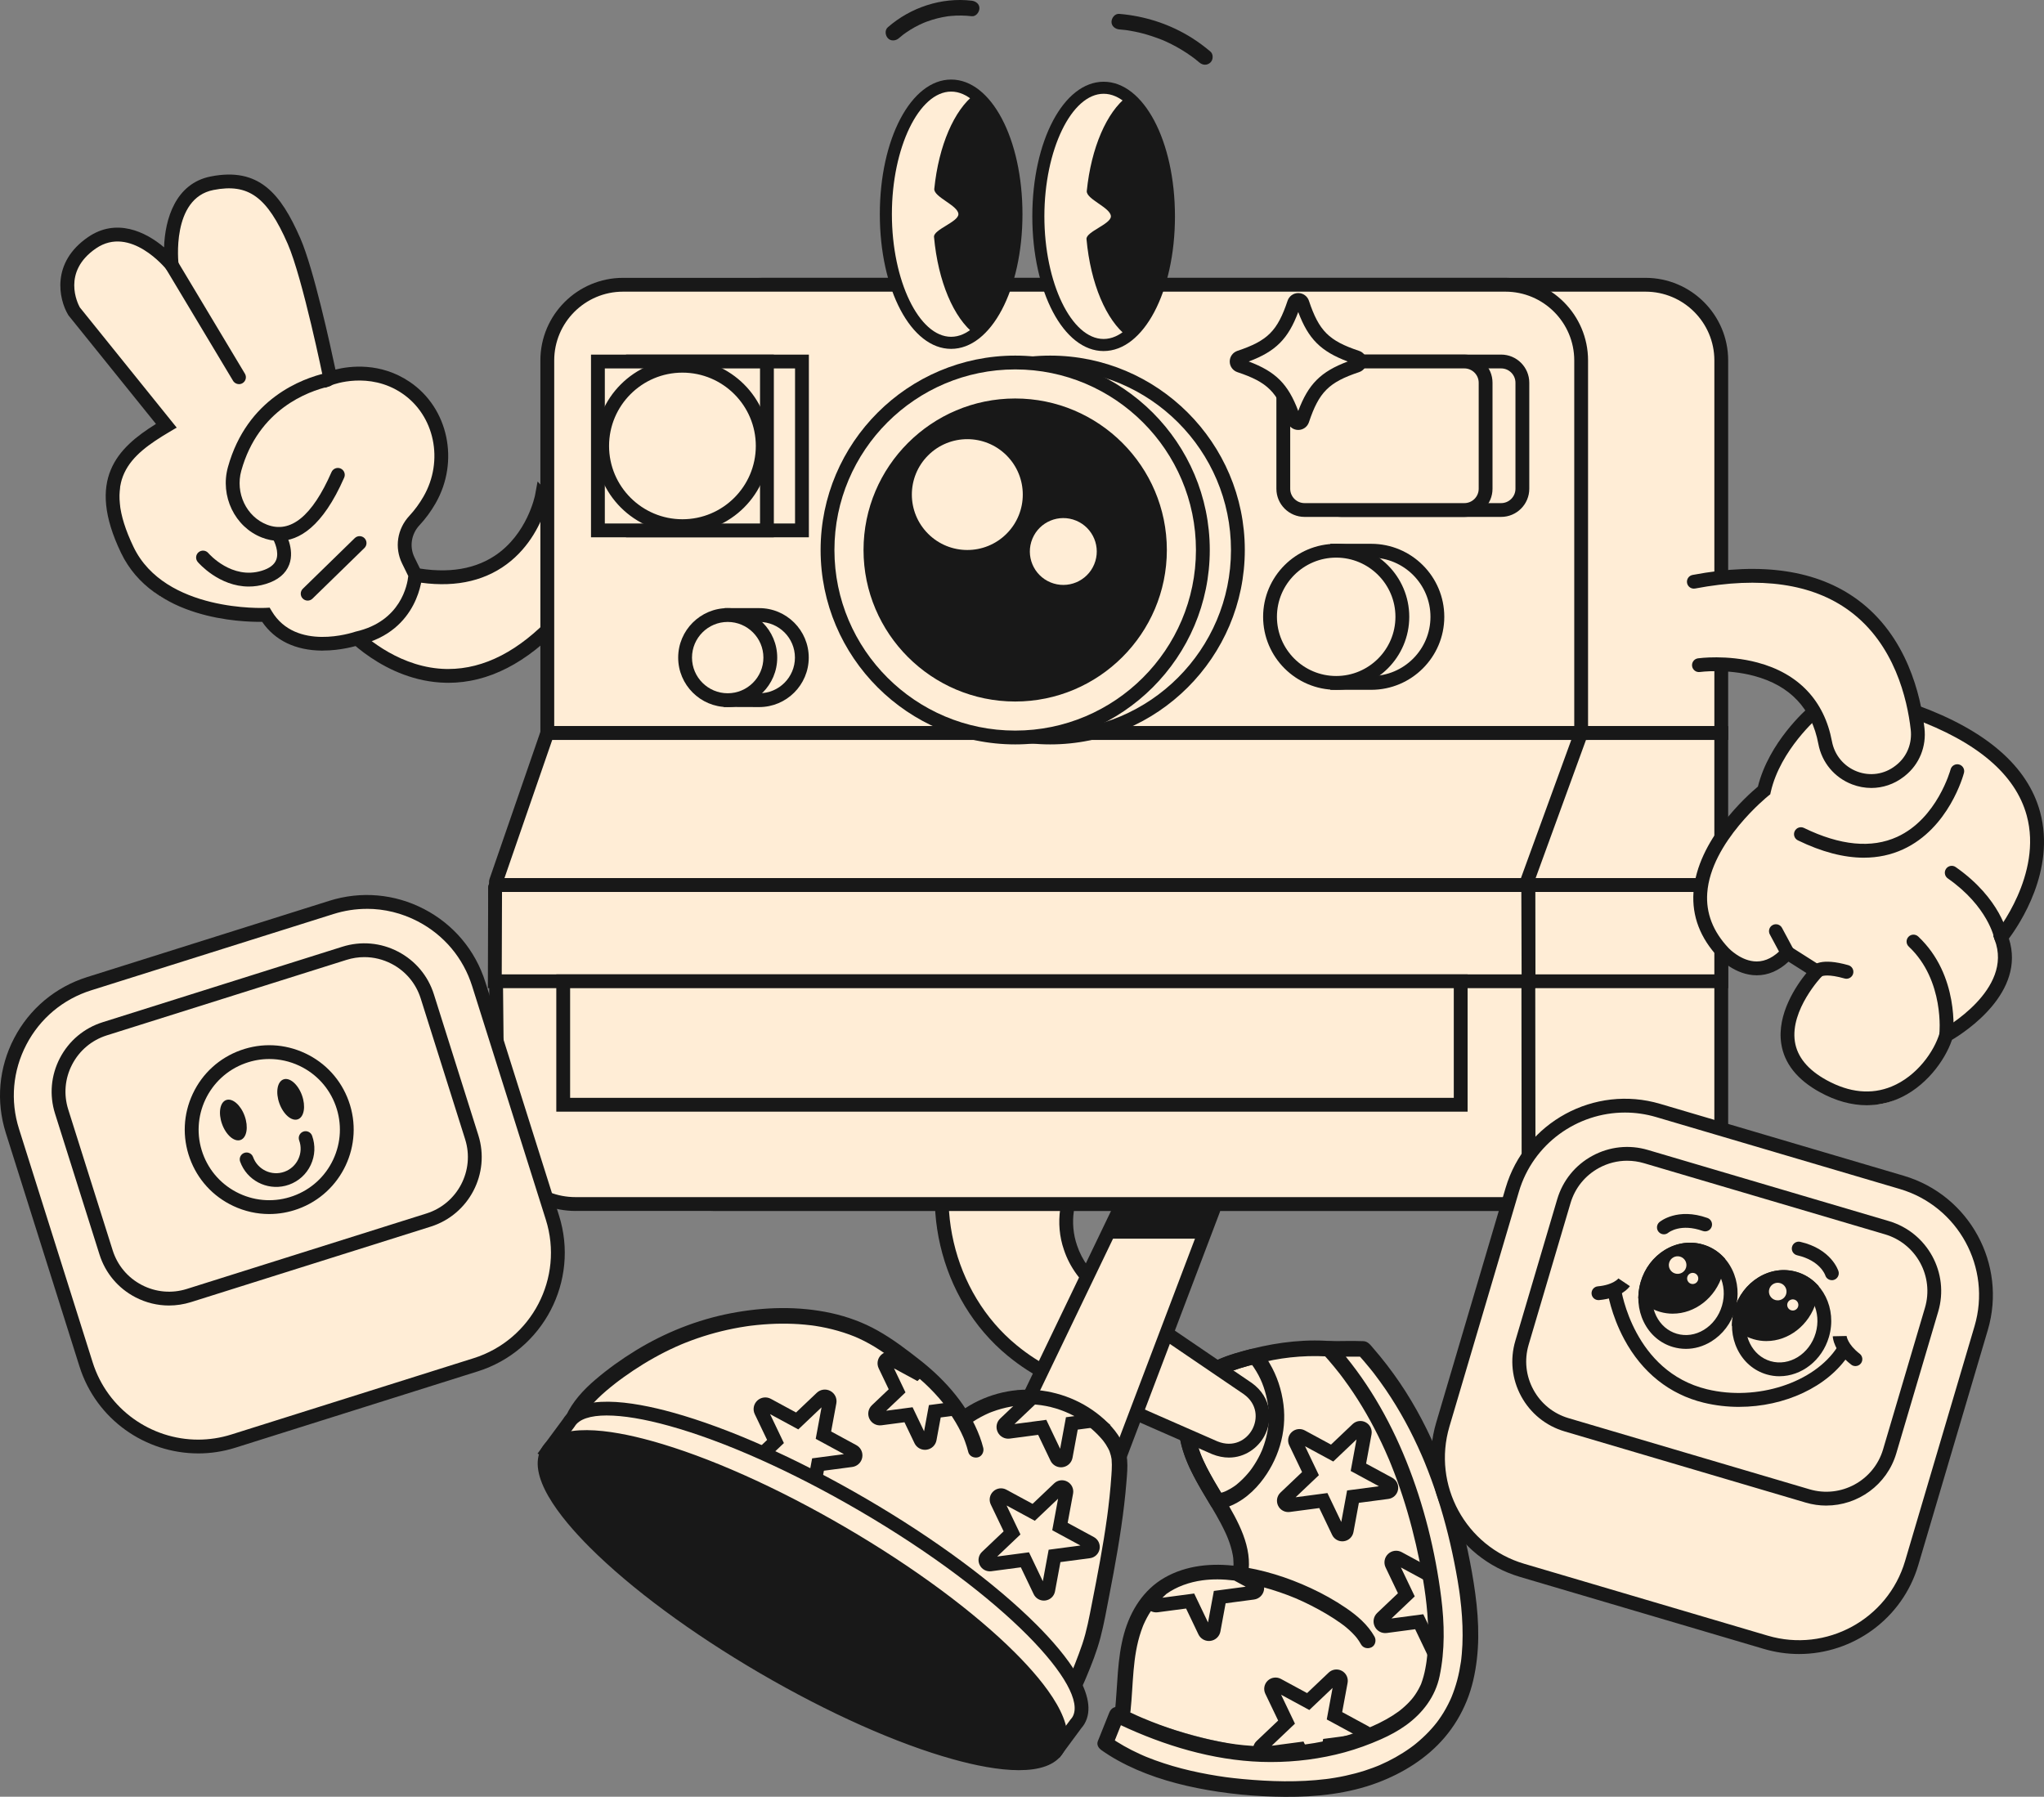 <svg xmlns="http://www.w3.org/2000/svg" width="215" height="189" viewBox="0 0 215 189" fill="none"><rect x="0" y="0" width="215" height="189" fill="#808080" stroke="none"/><g clip-path="url(#clip0_1390_60392)"><path d="M56.995 52.206C56.995 52.206 54.991 63.087 42.646 60.254L36.363 65.965C36.363 65.965 46.737 78.046 58.7 65.148C58.7 65.148 62.806 58.467 56.995 52.207V52.206Z" fill="#FFEDD6"></path><path d="M58.7 63.076C58.7 63.076 59.805 61.276 60.058 58.672C60.422 62.346 58.7 65.146 58.7 65.146C46.739 78.046 36.363 65.963 36.363 65.963L37.453 64.972C40.414 67.617 49.038 73.494 58.699 63.076H58.7Z" fill="#FFEDD6"></path><path d="M47.159 71.825C51.365 71.825 55.425 69.746 59.233 65.64L59.282 65.587L59.32 65.525C59.366 65.451 60.433 63.691 60.749 61.111C61.041 58.721 60.72 55.149 57.53 51.712L56.545 50.649L56.283 52.073C56.27 52.142 55.456 56.228 52.005 58.485C49.624 60.041 46.53 60.399 42.81 59.544L42.439 59.458L35.352 65.899L35.812 66.435C35.996 66.649 40.405 71.698 46.917 71.821C46.999 71.821 47.079 71.823 47.161 71.823L47.159 71.825ZM58.113 64.708C54.609 68.467 50.923 70.372 47.157 70.372C47.09 70.372 47.025 70.372 46.957 70.372C42.264 70.288 38.668 67.232 37.404 65.999L42.857 61.044C46.823 61.883 50.171 61.427 52.815 59.691C55.483 57.938 56.759 55.318 57.319 53.722C61.229 58.926 58.482 64.069 58.113 64.708Z" fill="#181818"></path><path d="M43.684 60.463C43.684 60.463 43.486 65.809 37.573 67.149C37.573 67.149 30.841 69.47 27.964 64.67C27.964 64.67 15.436 66.295 13.389 57.85C11.343 49.404 13.435 47.19 17.491 44.784L7.791 32.745C7.791 32.745 5.288 28.546 9.678 25.535C13.894 22.643 18.06 27.872 18.06 27.872C18.06 27.872 17.106 20.289 22.315 19.272C26.859 18.384 28.918 20.769 30.925 25.354C32.546 29.058 34.738 39.801 34.738 39.801C34.738 39.801 38.847 38.172 42.695 40.773C46.545 43.375 47.495 48.569 45.18 52.594C44.756 53.33 44.234 54.065 43.593 54.753C42.532 55.892 42.264 57.557 42.95 58.956L43.688 60.463H43.684Z" fill="#FFEDD6"></path><path d="M7.777 27.479C7.712 29.147 8.483 30.444 8.483 30.444L19.731 44.479C19.128 44.837 18.568 45.191 18.059 45.561L7.792 32.745C7.792 32.745 6.209 30.082 7.777 27.479Z" fill="#FFEDD6"></path><path d="M14.08 55.549C16.127 63.995 28.655 62.369 28.655 62.369C31.532 67.169 38.264 64.848 38.264 64.848C41.378 64.144 42.906 62.326 43.655 60.764C43.51 61.908 42.643 65.999 37.574 67.147C37.574 67.147 30.842 69.468 27.965 64.668C27.965 64.668 15.436 66.293 13.39 57.848C12.275 53.248 12.39 50.499 13.379 48.559C13.146 50.283 13.344 52.511 14.08 55.547V55.549Z" fill="#FFEDD6"></path><path d="M33.949 68.434C35.892 68.434 37.492 67.939 37.77 67.848C44.118 66.388 44.407 60.548 44.411 60.49L44.418 60.308L43.6 58.638C43.05 57.512 43.255 56.181 44.124 55.249C44.758 54.568 45.325 53.798 45.809 52.957C48.353 48.534 47.164 42.917 43.1 40.172C39.992 38.071 36.761 38.505 35.285 38.875C34.743 36.311 32.984 28.25 31.59 25.063C29.514 20.318 27.215 17.576 22.175 18.561C18.44 19.291 17.353 23.077 17.257 26.017C15.29 24.344 12.213 22.917 9.267 24.938C5.35 27.624 6.181 31.462 7.168 33.119L7.226 33.202L16.406 44.595C12.337 47.125 9.018 50.426 12.735 58.166C16.099 65.169 25.427 65.444 27.575 65.411C28.913 67.367 31.07 68.411 33.842 68.438C33.878 68.438 33.915 68.438 33.951 68.438L33.949 68.434ZM42.944 60.602C42.853 61.48 42.181 65.358 37.413 66.439L37.337 66.461C37.084 66.546 31.125 68.525 28.589 64.296L28.364 63.92L27.926 63.944C27.82 63.949 17.355 64.423 14.045 57.533C10.63 50.422 13.611 47.929 17.864 45.407L18.586 44.98L8.396 32.334C8.167 31.92 6.499 28.597 10.09 26.133C13.707 23.652 17.453 28.276 17.491 28.323L19.105 30.349L18.782 27.78C18.773 27.711 17.979 20.858 22.455 19.984C26.125 19.267 28.095 20.696 30.26 25.642C31.832 29.234 34.004 39.837 34.026 39.943L34.198 40.793L35.005 40.473C35.041 40.459 38.82 39.028 42.286 41.372C45.721 43.693 46.716 48.463 44.547 52.231C44.118 52.976 43.618 53.657 43.06 54.258C41.777 55.634 41.477 57.602 42.295 59.273L42.946 60.602H42.944Z" fill="#181818"></path><path d="M25.138 40.409C25.265 40.409 25.394 40.377 25.51 40.306C25.856 40.101 25.967 39.654 25.761 39.309L18.684 27.498C18.478 27.153 18.031 27.043 17.686 27.248C17.341 27.453 17.23 27.9 17.435 28.245L24.513 40.055C24.649 40.282 24.891 40.409 25.138 40.409Z" fill="#181818"></path><path d="M29.351 56.896C31.428 56.896 33.926 55.445 36.203 50.241C36.363 49.874 36.196 49.446 35.829 49.284C35.462 49.122 35.032 49.291 34.871 49.658C32.844 54.29 30.56 56.152 28.079 55.189C25.914 54.349 24.729 51.857 25.38 49.516C27.184 43.032 32.421 41.163 34.587 40.66C34.978 40.569 35.221 40.179 35.131 39.788C35.04 39.398 34.649 39.155 34.258 39.246C31.837 39.807 25.99 41.891 23.977 49.128C23.128 52.178 24.696 55.436 27.55 56.544C28.095 56.756 28.702 56.896 29.349 56.896H29.351Z" fill="#181818"></path><path d="M26.171 61.699C26.734 61.699 27.33 61.619 27.952 61.429C29.228 61.04 30.058 60.354 30.422 59.389C31.047 57.728 29.951 55.93 29.904 55.854C29.693 55.512 29.244 55.407 28.903 55.62C28.563 55.83 28.457 56.277 28.666 56.618C28.881 56.971 29.37 58.062 29.057 58.883C28.859 59.402 28.345 59.791 27.527 60.039C24.39 60.995 22.007 58.287 21.907 58.173C21.645 57.87 21.187 57.835 20.882 58.095C20.578 58.356 20.542 58.812 20.802 59.117C20.907 59.24 23.05 61.699 26.169 61.699H26.171Z" fill="#181818"></path><path d="M32.363 63.178C32.547 63.178 32.73 63.108 32.87 62.97L38.332 57.644C38.619 57.365 38.624 56.904 38.344 56.617C38.065 56.33 37.603 56.324 37.316 56.604L31.854 61.93C31.567 62.21 31.561 62.671 31.841 62.958C31.983 63.103 32.172 63.178 32.361 63.178H32.363Z" fill="#181818"></path><path d="M118.687 173.574C119.053 171.456 119.83 169.33 121.364 167.825C122.708 166.506 124.545 165.762 126.412 165.515C127.908 165.317 129.425 165.422 130.916 165.684L130.483 165.455C130.754 164.037 130.365 162.569 129.798 161.242C129.014 159.413 127.897 157.752 126.908 156.027C125.919 154.302 125.041 152.46 124.812 150.485C124.583 148.509 125.094 146.364 126.537 144.995C127.522 144.062 128.838 143.566 130.136 143.165C133.473 142.135 136.995 141.576 140.47 141.939L144.489 143.372C144.489 143.372 158.804 166.78 149.851 178.511C140.897 190.242 118.096 179.991 118.096 179.991C118.324 177.854 118.322 175.691 118.687 173.574Z" fill="#FFEDD6"></path><path d="M143.164 172.978C143.029 172.74 142.882 172.512 142.717 172.296C142.822 172.434 142.67 172.241 142.66 172.228C142.613 172.172 142.564 172.116 142.515 172.059C142.417 171.949 142.313 171.84 142.208 171.736C142.013 171.542 141.81 171.359 141.599 171.184C141.541 171.137 141.483 171.09 141.425 171.043C141.234 170.886 141.55 171.133 141.352 170.986C141.232 170.895 141.11 170.807 140.988 170.719C140.016 170.031 138.976 169.428 137.915 168.889C136.753 168.299 135.83 167.908 134.605 167.489C133.426 167.084 132.217 166.757 130.99 166.525C130.69 166.468 130.39 166.419 130.089 166.372C129.807 166.328 130.243 166.388 129.961 166.354C129.874 166.343 129.789 166.332 129.701 166.323C129.529 166.303 129.356 166.287 129.182 166.274C128.518 166.221 127.851 166.21 127.188 166.254C127.03 166.265 126.872 166.278 126.712 166.294C126.639 166.301 126.568 166.31 126.495 166.319C126.663 166.299 126.419 166.33 126.406 166.332C126.112 166.378 125.819 166.436 125.528 166.505C125.263 166.57 124.999 166.644 124.74 166.732C124.621 166.772 124.505 166.812 124.389 166.857C124.32 166.882 124.251 166.911 124.182 166.939C124.093 166.975 124.091 166.977 124.171 166.942C124.136 166.957 124.103 166.971 124.069 166.988C123.562 167.215 123.077 167.491 122.626 167.816C122.613 167.825 122.417 167.972 122.555 167.865C122.497 167.91 122.439 167.957 122.382 168.005C122.288 168.083 122.195 168.164 122.104 168.248C121.886 168.448 121.682 168.662 121.49 168.887C121.443 168.943 121.395 169 121.35 169.058C121.201 169.239 121.401 168.98 121.321 169.096C121.243 169.207 121.163 169.314 121.086 169.426C120.923 169.672 120.77 169.924 120.632 170.184C120.503 170.423 120.39 170.669 120.278 170.915C120.337 170.783 120.283 170.899 120.274 170.925C120.247 170.994 120.218 171.063 120.192 171.132C120.134 171.282 120.079 171.433 120.027 171.586C119.098 174.315 119.218 177.095 118.914 179.99C118.869 180.413 118.571 180.829 118.096 180.807C117.691 180.789 117.231 180.445 117.279 179.99C117.564 177.269 117.497 174.482 118.24 171.829C118.916 169.417 120.276 167.233 122.486 165.962C124.796 164.634 127.535 164.398 130.134 164.741C132.813 165.095 135.419 165.916 137.866 167.051C139.151 167.647 140.396 168.339 141.566 169.136C142.75 169.94 143.864 170.892 144.576 172.152C144.787 172.524 144.678 173.062 144.284 173.271C143.896 173.476 143.389 173.374 143.164 172.978Z" fill="#181818"></path><path d="M129.919 142.377C130.316 142.255 130.714 142.139 131.115 142.032C131.524 141.921 131.964 141.761 132.34 142.037C132.495 142.15 132.651 142.262 132.804 142.379C133.113 142.618 133.342 143.069 133.542 143.405C134.329 144.73 134.807 146.203 135.001 147.728C135.377 150.672 134.438 153.655 132.584 155.951C131.479 157.318 130.023 158.391 128.284 158.767C127.924 158.845 127.553 158.714 127.36 158.391C125.988 156.092 124.478 153.723 124.069 151.024C123.709 148.649 124.209 145.98 126.072 144.314C127.164 143.337 128.54 142.803 129.921 142.377C130.33 142.25 130.832 142.527 130.928 142.947C131.03 143.39 130.794 143.817 130.357 143.953C130.092 144.035 129.827 144.12 129.565 144.213C129.421 144.263 129.28 144.316 129.138 144.371C129.09 144.389 129.043 144.409 128.996 144.427C128.907 144.463 128.901 144.465 128.981 144.432C128.934 144.452 128.889 144.472 128.843 144.492C128.591 144.605 128.343 144.727 128.102 144.865C127.993 144.926 127.885 144.992 127.782 145.059C127.718 145.099 127.656 145.141 127.595 145.184C127.571 145.2 127.378 145.344 127.437 145.299C127.526 145.228 127.335 145.384 127.344 145.375C127.286 145.424 127.229 145.473 127.175 145.524C127.088 145.604 127.004 145.685 126.924 145.771C126.829 145.871 126.74 145.976 126.653 146.083C126.757 145.956 126.66 146.074 126.635 146.108C126.588 146.174 126.542 146.239 126.499 146.305C126.361 146.515 126.237 146.733 126.126 146.96C126.097 147.022 126.07 147.085 126.039 147.147C126.108 147.002 126.053 147.111 126.041 147.142C125.983 147.292 125.926 147.443 125.877 147.597C125.804 147.83 125.744 148.066 125.695 148.304C125.67 148.429 125.65 148.556 125.63 148.682C125.661 148.482 125.626 148.712 125.624 148.742C125.617 148.811 125.61 148.881 125.604 148.95C125.561 149.488 125.574 150.031 125.641 150.565C125.623 150.421 125.646 150.596 125.652 150.63C125.663 150.697 125.674 150.764 125.684 150.832C125.714 150.991 125.746 151.151 125.783 151.309C125.85 151.6 125.928 151.888 126.019 152.172C126.222 152.818 126.404 153.256 126.659 153.799C127.271 155.103 128.034 156.33 128.772 157.565C128.465 157.44 128.156 157.314 127.849 157.189C128.14 157.126 128.425 157.047 128.705 156.946C128.709 156.946 128.956 156.848 128.812 156.908C128.887 156.877 128.961 156.842 129.034 156.806C129.18 156.735 129.321 156.659 129.461 156.577C129.574 156.51 129.683 156.441 129.79 156.368C129.856 156.325 129.917 156.278 129.981 156.232C130.188 156.085 129.867 156.33 130.063 156.169C130.285 155.987 130.499 155.796 130.703 155.595C130.897 155.402 131.084 155.201 131.262 154.992C131.31 154.936 131.359 154.879 131.404 154.821C131.397 154.828 131.55 154.64 131.479 154.73C131.408 154.819 131.555 154.629 131.55 154.636C131.608 154.556 131.666 154.476 131.722 154.396C132.033 153.951 132.308 153.481 132.546 152.993C132.611 152.86 132.671 152.724 132.731 152.589C132.673 152.724 132.724 152.606 132.735 152.58C132.762 152.511 132.789 152.442 132.816 152.373C132.922 152.097 133.016 151.816 133.096 151.531C133.167 151.282 133.229 151.03 133.28 150.775C133.307 150.643 133.331 150.508 133.353 150.376C133.365 150.303 133.376 150.229 133.385 150.156C133.365 150.303 133.385 150.132 133.393 150.08C133.456 149.501 133.467 148.918 133.425 148.337C133.416 148.209 133.405 148.082 133.393 147.955C133.385 147.879 133.376 147.803 133.365 147.728C133.387 147.888 133.364 147.721 133.356 147.681C133.311 147.392 133.253 147.104 133.184 146.82C132.869 145.542 132.411 144.547 131.602 143.434C131.7 143.532 131.799 143.63 131.895 143.726C131.742 143.613 131.59 143.503 131.437 143.39C131.648 143.417 131.857 143.445 132.068 143.472C131.493 143.617 130.923 143.777 130.355 143.951C129.947 144.076 129.445 143.802 129.349 143.381C129.247 142.938 129.481 142.509 129.919 142.375V142.377Z" fill="#181818"></path><path d="M140.47 142.756C139.205 142.627 137.929 142.615 136.661 142.705C135.374 142.798 134.316 142.961 133.013 143.248C131.822 143.51 130.636 143.829 129.489 144.238C129.369 144.28 129.251 144.325 129.132 144.371C129.062 144.398 128.991 144.427 128.922 144.454C129.052 144.401 128.931 144.449 128.907 144.459C128.631 144.581 128.36 144.712 128.096 144.861C127.867 144.992 127.651 145.137 127.437 145.289C127.32 145.371 127.575 145.168 127.395 145.322C127.339 145.371 127.28 145.418 127.224 145.469C127.119 145.564 127.015 145.663 126.917 145.767C126.839 145.85 126.764 145.938 126.69 146.025C126.542 146.197 126.781 145.892 126.65 146.076C126.61 146.132 126.57 146.186 126.532 146.243C126.39 146.452 126.264 146.669 126.152 146.895C126.121 146.956 126.094 147.018 126.063 147.082C125.997 147.221 126.052 147.105 126.063 147.076C126.01 147.203 125.961 147.334 125.917 147.465C125.835 147.706 125.768 147.951 125.714 148.2C125.686 148.326 125.663 148.451 125.643 148.578C125.635 148.623 125.614 148.781 125.637 148.603C125.628 148.672 125.621 148.743 125.614 148.812C125.588 149.068 125.576 149.324 125.576 149.58C125.576 149.836 125.588 150.092 125.614 150.347C125.619 150.407 125.628 150.467 125.634 150.525C125.648 150.679 125.601 150.334 125.643 150.59C125.668 150.752 125.695 150.911 125.728 151.071C125.848 151.656 126.019 152.23 126.228 152.789C126.435 153.347 126.624 153.757 126.926 154.353C127.486 155.455 128.136 156.506 128.769 157.567C130.21 159.984 131.801 162.751 131.268 165.671C131.192 166.092 130.656 166.37 130.261 166.241C129.809 166.094 129.607 165.687 129.69 165.235C129.69 165.23 129.734 164.959 129.712 165.125C129.723 165.043 129.73 164.959 129.736 164.878C129.745 164.74 129.75 164.603 129.749 164.465C129.749 164.3 129.739 164.135 129.725 163.97C129.719 163.915 129.714 163.859 129.709 163.804C129.725 163.951 129.683 163.639 129.678 163.61C129.569 162.991 129.38 162.388 129.149 161.803C129.067 161.594 128.982 161.402 128.847 161.115C128.705 160.812 128.553 160.512 128.396 160.214C128.095 159.644 127.771 159.087 127.442 158.533C126.163 156.381 124.767 154.213 124.2 151.739C123.696 149.546 123.889 147.045 125.277 145.193C126.782 143.185 129.325 142.471 131.655 141.885C134.523 141.164 137.517 140.815 140.468 141.116C140.892 141.16 141.308 141.461 141.286 141.934C141.268 142.338 140.925 142.798 140.468 142.751L140.47 142.756Z" fill="#181818"></path><path d="M100.788 117.58C102.43 113.889 104.76 108.432 106.412 104.822C106.559 104.499 106.748 104.139 106.941 103.832C113.066 94.86 126.199 103.091 120.816 112.496C119.603 114.435 118.377 116.366 117.153 118.298C116.535 119.269 114.989 121.69 114.385 122.638C114.224 122.894 113.864 123.453 113.702 123.711C112.115 125.794 111.73 128.734 112.6 131.232C113.175 132.97 114.342 134.517 115.816 135.605C120.421 138.698 126.637 142.914 131.243 146.059C134.754 148.585 131.819 153.928 127.788 152.293C124.649 150.93 118.328 148.142 115.2 146.76C114.084 146.256 111.477 145.139 110.41 144.618C109.011 143.931 107.691 143.063 106.486 142.075C99.383 136.255 97.09 125.975 100.79 117.579L100.788 117.58Z" fill="#FFEDD6"></path><path d="M129.267 153.323C130.959 153.323 132.308 152.302 132.976 151.091C133.867 149.479 133.838 147.034 131.666 145.471C126.731 142.099 120.537 137.902 116.233 135.013C114.85 133.987 113.805 132.565 113.291 131.007C112.482 128.686 112.873 125.999 114.28 124.152L114.316 124.099C114.398 123.971 114.53 123.762 114.663 123.556C114.792 123.355 114.921 123.155 115.001 123.028C115.321 122.525 115.908 121.604 116.481 120.707C116.986 119.917 117.478 119.144 117.767 118.688L118.574 117.413C119.514 115.93 120.486 114.395 121.433 112.881L121.448 112.857C124.463 107.591 122.075 102.841 118.58 100.656C115.086 98.472 109.767 98.408 106.342 103.423L106.326 103.447C106.128 103.765 105.924 104.146 105.752 104.522C104.739 106.732 103.485 109.608 102.273 112.39C101.497 114.17 100.764 115.852 100.125 117.286C96.275 126.024 98.758 136.686 106.024 142.64C107.311 143.695 108.678 144.581 110.088 145.271C110.801 145.618 112.151 146.212 113.342 146.735C113.954 147.004 114.514 147.251 114.897 147.423C118.109 148.843 124.37 151.603 127.497 152.962C128.116 153.212 128.711 153.323 129.267 153.323ZM113.102 123.297C111.422 125.519 110.955 128.725 111.913 131.472C112.518 133.306 113.752 134.986 115.383 136.19L115.41 136.208C119.71 139.097 125.908 143.295 130.832 146.659C132.279 147.699 132.315 149.282 131.706 150.387C131.097 151.489 129.734 152.299 128.06 151.62C124.954 150.27 118.696 147.512 115.492 146.096C115.11 145.923 114.545 145.674 113.927 145.404C112.749 144.886 111.413 144.3 110.728 143.966C109.419 143.325 108.147 142.5 106.948 141.516C100.175 135.966 97.865 126.024 101.455 117.873C102.095 116.434 102.829 114.751 103.605 112.97C104.816 110.193 106.068 107.324 107.075 105.125C107.217 104.814 107.389 104.489 107.551 104.23C110.434 100.019 114.888 100.062 117.807 101.887C120.73 103.714 122.72 107.695 120.192 112.124C119.249 113.631 118.282 115.16 117.346 116.638L116.539 117.911C116.25 118.365 115.757 119.137 115.254 119.926C114.681 120.825 114.092 121.746 113.772 122.251C113.692 122.378 113.567 122.574 113.44 122.774C113.314 122.97 113.189 123.166 113.105 123.299L113.102 123.297Z" fill="#181818"></path><path d="M127.635 127.237L115.276 159.807L106.157 151.343L119.518 123.54L127.635 127.237Z" fill="#FFEDD6"></path><path d="M120.489 123.598C120.64 123.48 120.825 123.475 121.062 123.711C121.263 123.913 121.316 124.229 121.265 124.51C121.214 124.791 121.076 125.047 120.938 125.298C119.48 127.967 118.23 130.76 116.912 133.504C114.985 137.512 113.061 141.518 111.134 145.526C110.165 147.541 109.197 149.557 108.228 151.572L116.432 159.187L116.198 159.806L107.077 151.342C107.49 150.483 107.903 149.626 108.315 148.767C109.749 145.782 111.185 142.794 112.619 139.809C114.253 136.41 115.885 133.01 117.519 129.613C118.133 128.336 118.746 127.058 119.36 125.781C119.567 125.349 119.777 124.917 119.984 124.485C120.107 124.229 120.256 123.778 120.487 123.598H120.489Z" fill="#FFEDD6"></path><path d="M119.518 123.54L127.635 127.237L126.473 130.297H116.27L119.518 123.54Z" fill="#181818"></path><path d="M115.572 161.075L128.313 127.495C128.455 127.119 128.266 126.7 127.892 126.558C127.515 126.416 127.095 126.605 126.954 126.979L114.978 158.54L107.043 151.175L120.172 123.852C120.347 123.491 120.194 123.057 119.833 122.883C119.471 122.708 119.037 122.861 118.862 123.222L105.269 151.509L115.572 161.071V161.075Z" fill="#181818"></path><path d="M63.943 145.102C66.222 143.299 68.725 141.772 71.406 140.65C74.457 139.373 77.729 138.625 81.033 138.454C84.781 138.26 88.647 138.834 91.915 140.675C92.831 141.191 93.69 141.799 94.541 142.416C95.646 143.217 96.742 144.036 97.743 144.966C99.505 146.602 101.197 148.719 102.14 151.02L101.513 149.132C103.661 147.565 106.386 146.805 109.036 147.031C111.686 147.258 114.241 148.469 116.091 150.377C116.793 151.102 117.411 151.95 117.645 152.931C117.811 153.621 117.778 154.34 117.733 155.048C117.416 159.878 116.48 164.643 115.546 169.392C115.272 170.788 114.994 172.192 114.505 173.528C114.01 174.876 113.3 176.158 113.049 177.569L84.125 168.793L60.237 149.364C61.017 147.63 62.452 146.279 63.944 145.099L63.943 145.102Z" fill="#FFEDD6"></path><path d="M63.943 145.102C66.222 143.299 68.725 141.772 71.406 140.65C74.458 139.373 77.729 138.625 81.034 138.454C84.781 138.26 88.647 138.834 91.915 140.675C92.831 141.191 93.691 141.799 94.541 142.416C95.647 143.217 96.743 144.036 97.744 144.966C99.505 146.602 101.197 148.719 102.141 151.02L102.666 152.122L103.293 154.011C102.35 151.71 100.658 149.593 98.896 147.957C97.897 147.027 96.799 146.208 95.694 145.407C94.843 144.79 93.984 144.182 93.067 143.666C89.798 141.824 85.932 141.251 82.186 141.445C78.882 141.617 75.61 142.364 72.558 143.64C69.878 144.763 67.375 146.29 65.096 148.093C64.029 148.937 62.991 149.869 62.202 150.966L60.237 149.368C61.017 147.634 62.453 146.283 63.945 145.102H63.943Z" fill="#FFEDD6"></path><path d="M101.849 152.733C101.752 152.357 101.638 151.985 101.503 151.621C101.469 151.527 101.432 151.432 101.394 151.338C101.38 151.3 101.287 151.082 101.345 151.216C101.263 151.029 101.178 150.844 101.089 150.661C100.736 149.942 100.322 149.253 99.862 148.596C99.742 148.425 99.62 148.258 99.495 148.091C99.471 148.06 99.448 148.029 99.424 147.999C99.346 147.891 99.491 148.082 99.409 147.979C99.337 147.888 99.266 147.795 99.191 147.704C98.941 147.394 98.679 147.092 98.41 146.798C97.868 146.206 97.294 145.643 96.689 145.115C95.994 144.508 95.42 144.069 94.713 143.55C94.004 143.027 93.292 142.507 92.555 142.024C91.847 141.559 91.111 141.142 90.34 140.789C90.244 140.746 90.147 140.702 90.051 140.661C90.015 140.644 89.978 140.63 89.942 140.613C90.064 140.664 89.94 140.613 89.918 140.604C89.724 140.526 89.528 140.45 89.329 140.377C88.933 140.234 88.533 140.103 88.128 139.989C87.341 139.763 86.54 139.593 85.731 139.467C85.64 139.453 85.547 139.44 85.456 139.428C85.322 139.408 85.573 139.442 85.438 139.426C85.398 139.42 85.36 139.415 85.32 139.411C85.096 139.384 84.873 139.359 84.647 139.339C84.239 139.3 83.828 139.273 83.417 139.257C82.594 139.224 81.77 139.231 80.949 139.277C80.511 139.3 80.075 139.335 79.638 139.378C79.427 139.4 79.217 139.424 79.006 139.449C78.95 139.457 78.893 139.464 78.837 139.471C78.837 139.471 78.699 139.489 78.777 139.478C78.866 139.466 78.693 139.491 78.675 139.493C78.604 139.504 78.535 139.513 78.466 139.524C76.732 139.785 75.024 140.203 73.366 140.773C72.952 140.917 72.541 141.067 72.134 141.229C72.028 141.271 71.923 141.312 71.819 141.356C71.788 141.369 71.547 141.47 71.668 141.418C71.469 141.503 71.27 141.59 71.072 141.679C70.305 142.026 69.553 142.406 68.819 142.816C68.072 143.232 67.341 143.679 66.628 144.154C66.278 144.389 65.932 144.628 65.591 144.873C65.425 144.993 65.262 145.113 65.098 145.235C65.022 145.291 64.945 145.349 64.871 145.407C64.827 145.44 64.784 145.473 64.742 145.507C64.829 145.44 64.713 145.529 64.682 145.554C64.064 146.037 63.459 146.542 62.899 147.091C62.621 147.363 62.353 147.646 62.103 147.942C62.039 148.019 61.975 148.097 61.912 148.173C61.908 148.178 61.832 148.276 61.883 148.207C61.941 148.133 61.846 148.256 61.834 148.273C61.716 148.433 61.601 148.596 61.494 148.763C61.285 149.088 61.099 149.426 60.94 149.778C60.761 150.169 60.165 150.294 59.82 150.071C59.416 149.811 59.336 149.37 59.527 148.952C60.211 147.452 61.363 146.206 62.604 145.144C63.935 144.005 65.371 142.976 66.865 142.061C69.931 140.183 73.326 138.828 76.859 138.145C80.34 137.474 83.977 137.363 87.45 138.129C89.135 138.501 90.783 139.102 92.29 139.947C93.904 140.849 95.409 141.997 96.858 143.141C99.515 145.24 101.869 147.942 103.065 151.147C103.204 151.523 103.324 151.906 103.423 152.295C103.528 152.709 103.288 153.201 102.852 153.301C102.427 153.397 101.958 153.174 101.845 152.731L101.849 152.733Z" fill="#181818"></path><path d="M112.385 176.659C112.449 176.523 112.51 176.388 112.572 176.25C112.609 176.171 112.643 176.091 112.678 176.011C112.692 175.976 112.707 175.942 112.721 175.907C112.689 175.985 112.703 175.953 112.727 175.895C112.856 175.586 112.979 175.275 113.099 174.963C113.356 174.297 113.614 173.628 113.841 172.951C114.312 171.553 114.575 170.096 114.859 168.651C115.449 165.649 116.031 162.644 116.447 159.613C116.451 159.584 116.48 159.375 116.465 159.477C116.476 159.388 116.489 159.301 116.5 159.212C116.527 159.007 116.553 158.8 116.578 158.594C116.625 158.211 116.669 157.828 116.709 157.445C116.787 156.693 116.854 155.938 116.905 155.184C116.931 154.814 116.954 154.441 116.951 154.071C116.951 153.9 116.942 153.731 116.927 153.561C116.923 153.519 116.92 153.475 116.914 153.434C116.916 153.454 116.933 153.535 116.914 153.441C116.893 153.332 116.874 153.221 116.847 153.112C116.811 152.967 116.765 152.822 116.713 152.682C116.7 152.647 116.685 152.611 116.673 152.576C116.678 152.591 116.724 152.682 116.68 152.6C116.64 152.522 116.605 152.442 116.564 152.364C116.413 152.073 116.233 151.796 116.031 151.538C116.111 151.639 115.995 151.496 115.969 151.465C115.913 151.396 115.855 151.329 115.795 151.264C115.686 151.142 115.575 151.022 115.459 150.904C115.235 150.675 115.001 150.457 114.757 150.25C114.644 150.154 114.53 150.061 114.413 149.971C114.519 150.054 114.381 149.945 114.344 149.92C114.275 149.869 114.206 149.818 114.135 149.769C113.874 149.584 113.605 149.411 113.328 149.248C113.052 149.086 112.769 148.936 112.481 148.798C112.349 148.734 112.212 148.674 112.078 148.614C111.992 148.576 112.091 148.62 112.103 148.625C112.058 148.607 112.012 148.587 111.967 148.569C111.887 148.536 111.807 148.505 111.725 148.476C111.136 148.258 110.529 148.087 109.913 147.971C109.755 147.942 109.597 147.919 109.441 147.893C109.344 147.877 109.462 147.897 109.475 147.897C109.439 147.893 109.403 147.888 109.364 147.884C109.279 147.873 109.193 147.866 109.108 147.857C108.777 147.826 108.446 147.811 108.116 147.811C107.783 147.811 107.45 147.826 107.12 147.855C107.043 147.862 106.967 147.87 106.891 147.879C106.843 147.884 106.663 147.906 106.803 147.888C106.638 147.91 106.474 147.937 106.311 147.968C105.657 148.088 105.013 148.265 104.39 148.496C104.317 148.523 104.246 148.551 104.175 148.578C104.139 148.592 104.104 148.607 104.068 148.621C104.063 148.623 103.946 148.672 104.024 148.64C104.103 148.605 103.986 148.656 103.981 148.66C103.946 148.676 103.91 148.69 103.875 148.707C103.783 148.748 103.69 148.792 103.597 148.837C103.31 148.977 103.028 149.128 102.754 149.291C102.469 149.462 102.192 149.646 101.923 149.842C101.576 150.094 100.996 149.912 100.804 149.549C100.58 149.126 100.726 148.699 101.096 148.431C103.376 146.782 106.302 145.967 109.106 146.226C111.878 146.482 114.53 147.688 116.511 149.649C117.603 150.73 118.419 152.01 118.559 153.566C118.628 154.325 118.548 155.097 118.488 155.856C118.425 156.655 118.345 157.452 118.252 158.248C117.879 161.447 117.303 164.62 116.689 167.781C116.396 169.286 116.136 170.806 115.744 172.288C115.369 173.705 114.824 175.09 114.257 176.439C114.108 176.792 113.957 177.144 113.794 177.491C113.612 177.879 113.023 178.008 112.674 177.783C112.274 177.525 112.187 177.08 112.381 176.664L112.385 176.659Z" fill="#181818"></path><path d="M104.18 164.558L107.807 164.079L109.385 167.378C109.578 167.783 110.177 167.703 110.259 167.262L110.924 163.666L114.552 163.187C114.998 163.129 115.107 162.535 114.712 162.321L111.495 160.579L112.16 156.984C112.242 156.543 111.711 156.256 111.386 156.564L108.732 159.083L105.515 157.342C105.121 157.127 104.683 157.543 104.877 157.948L106.455 161.248L103.803 163.766C103.478 164.075 103.738 164.62 104.183 164.56L104.18 164.558Z" fill="#FFEDD6"></path><path d="M135.568 158.326L139.196 157.846L140.774 161.146C140.966 161.551 141.566 161.471 141.648 161.03L142.313 157.434L145.941 156.955C146.386 156.897 146.495 156.303 146.101 156.089L142.884 154.347L143.549 150.752C143.631 150.31 143.1 150.023 142.775 150.332L140.121 152.851L136.904 151.109C136.51 150.895 136.072 151.311 136.266 151.716L137.844 155.015L135.192 157.534C134.867 157.843 135.127 158.388 135.572 158.328L135.568 158.326Z" fill="#FFEDD6"></path><path d="M145.774 171.059C145.293 171.123 145.011 170.532 145.362 170.198L147.928 167.761L146.401 164.571C146.192 164.133 146.667 163.683 147.094 163.913L150.205 165.599L152.339 163.572C152.715 165.784 152.886 168.005 152.744 170.137L152.397 170.182L151.754 173.659C151.665 174.137 151.018 174.222 150.807 173.785L149.28 170.594L145.771 171.059H145.774Z" fill="#FFEDD6"></path><path d="M133.054 184.462L136.681 183.983L138.259 187.282C138.452 187.687 139.051 187.607 139.133 187.166L139.798 183.571L143.426 183.091C143.872 183.033 143.981 182.439 143.586 182.225L140.369 180.484L141.034 176.888C141.116 176.447 140.585 176.16 140.26 176.469L137.608 178.987L134.391 177.246C133.997 177.032 133.559 177.447 133.753 177.852L135.331 181.152L132.677 183.671C132.352 183.979 132.612 184.524 133.057 184.464L133.054 184.462Z" fill="#FFEDD6"></path><path d="M131.81 167.538L128.3 168.003L127.657 171.48C127.568 171.958 126.921 172.043 126.71 171.606L125.183 168.415L121.674 168.88C121.192 168.943 120.91 168.353 121.261 168.019L122.226 167.102C123.444 166.229 124.916 165.713 126.408 165.515C127.615 165.355 128.837 165.395 130.045 165.553L131.979 166.601C132.406 166.833 132.288 167.476 131.806 167.54L131.81 167.538Z" fill="#FFEDD6"></path><path d="M141.192 162.134C141.245 162.134 141.298 162.13 141.35 162.123C141.863 162.056 142.27 161.669 142.365 161.16L142.934 158.084L146.038 157.674C146.55 157.607 146.958 157.218 147.052 156.711C147.147 156.203 146.903 155.696 146.449 155.449L143.695 153.958L144.264 150.882C144.358 150.374 144.115 149.867 143.661 149.62C143.206 149.373 142.648 149.448 142.274 149.804L140.004 151.959L137.25 150.468C136.796 150.221 136.238 150.296 135.863 150.652C135.489 151.008 135.387 151.56 135.609 152.026L136.959 154.848L134.689 157.004C134.315 157.36 134.213 157.912 134.435 158.378C134.658 158.845 135.153 159.112 135.665 159.045L138.77 158.634L140.12 161.456C140.32 161.874 140.738 162.134 141.192 162.134ZM145.042 156.339L141.696 156.782L141.083 160.098L139.627 157.055L136.281 157.498L138.728 155.175L137.272 152.132L140.24 153.739L142.686 151.416L142.074 154.732L145.042 156.339Z" fill="#181818"></path><path d="M151.259 174.798C151.314 174.798 151.368 174.794 151.423 174.787C151.951 174.716 152.373 174.317 152.469 173.792L153.017 170.832L153.431 170.777L153.471 170.184C153.607 168.132 153.467 165.865 153.057 163.45L152.828 162.106L150.089 164.707L147.44 163.272C146.971 163.018 146.395 163.094 146.008 163.461C145.621 163.828 145.516 164.4 145.746 164.881L147.044 167.596L144.861 169.668C144.474 170.035 144.369 170.607 144.6 171.088C144.83 171.569 145.339 171.845 145.87 171.776L148.856 171.38L150.154 174.095C150.361 174.527 150.792 174.794 151.261 174.794L151.259 174.798ZM152.05 169.495L151.779 169.532L151.166 172.848L149.71 169.804L146.364 170.247L148.811 167.925L147.355 164.881L150.323 166.488L151.826 165.061C152.028 166.626 152.102 168.112 152.05 169.495Z" fill="#181818"></path><path d="M138.675 188.272C138.727 188.272 138.78 188.268 138.833 188.261C139.345 188.194 139.753 187.807 139.847 187.299L140.416 184.222L143.52 183.812C144.033 183.745 144.44 183.356 144.535 182.85C144.629 182.341 144.385 181.834 143.931 181.588L141.179 180.097L141.748 177.02C141.843 176.512 141.599 176.005 141.145 175.758C140.69 175.511 140.132 175.586 139.758 175.942L137.488 178.097L134.734 176.606C134.28 176.36 133.722 176.434 133.348 176.79C132.973 177.146 132.871 177.698 133.093 178.165L134.444 180.986L132.173 183.142C131.799 183.498 131.697 184.05 131.919 184.517C132.143 184.983 132.635 185.25 133.149 185.183L136.254 184.773L137.604 187.595C137.804 188.012 138.222 188.272 138.677 188.272H138.675ZM142.524 182.477L139.178 182.92L138.566 186.236L137.11 183.193L133.764 183.636L136.21 181.313L134.754 178.27L137.722 179.877L140.169 177.553L139.556 180.87L142.524 182.477Z" fill="#181818"></path><path d="M127.161 172.617C127.215 172.617 127.27 172.613 127.324 172.606C127.853 172.535 128.275 172.136 128.371 171.611L128.918 168.651L131.904 168.257C132.433 168.186 132.855 167.787 132.951 167.262C133.048 166.737 132.799 166.214 132.328 165.96L130.276 164.848L130.143 164.83C128.753 164.649 127.502 164.636 126.317 164.792C124.62 165.016 123.06 165.609 121.806 166.508L121.73 166.572L120.765 167.489C120.377 167.856 120.272 168.428 120.503 168.909C120.734 169.39 121.244 169.666 121.773 169.597L124.76 169.203L126.057 171.918C126.264 172.35 126.695 172.617 127.164 172.617H127.161ZM131.026 166.908L127.68 167.351L127.068 170.667L125.612 167.623L122.266 168.066L122.693 167.661C123.747 166.917 125.065 166.423 126.508 166.232C127.528 166.098 128.613 166.105 129.823 166.254L131.03 166.908H131.026Z" fill="#181818"></path><path d="M79.418 154.932C78.936 154.995 78.654 154.405 79.005 154.071L81.572 151.634L80.045 148.444C79.836 148.006 80.31 147.556 80.737 147.786L83.849 149.471L86.415 147.034C86.768 146.7 87.342 147.011 87.255 147.488L86.612 150.966L89.723 152.651C90.15 152.884 90.032 153.526 89.551 153.59L86.041 154.055L85.397 157.532C85.308 158.01 84.661 158.095 84.451 157.658L82.924 154.467L79.414 154.932H79.418Z" fill="#FFEDD6"></path><path d="M112.1 153.21C112.011 153.688 111.364 153.773 111.153 153.336L109.627 150.145L106.117 150.61C105.635 150.674 105.354 150.083 105.704 149.749L108.271 147.312L108.118 146.993C108.423 146.993 108.731 147.004 109.036 147.031C111.215 147.218 113.329 148.071 115.041 149.43L112.742 149.733L112.098 153.21H112.1Z" fill="#FFEDD6"></path><path d="M98.329 148.453L97.789 151.369C97.7 151.846 97.053 151.932 96.842 151.494L95.562 148.818L92.62 149.206C92.138 149.27 91.856 148.68 92.207 148.345L94.359 146.302L93.08 143.626C92.871 143.188 93.345 142.738 93.772 142.968L96.382 144.381L96.711 144.069C97.062 144.358 97.409 144.652 97.743 144.962C98.743 145.89 99.719 146.974 100.55 148.157L98.329 148.451V148.453Z" fill="#FFEDD6"></path><path d="M109.801 168.368C109.853 168.368 109.906 168.364 109.959 168.357C110.471 168.289 110.879 167.903 110.973 167.394L111.542 164.318L114.646 163.908C115.159 163.841 115.566 163.454 115.66 162.945C115.755 162.437 115.511 161.93 115.057 161.683L112.303 160.192L112.872 157.116C112.967 156.608 112.723 156.101 112.269 155.854C111.815 155.607 111.257 155.682 110.882 156.038L108.612 158.193L105.859 156.702C105.404 156.455 104.846 156.53 104.472 156.886C104.097 157.241 103.994 157.794 104.217 158.26L105.568 161.082L103.298 163.238C102.923 163.594 102.821 164.146 103.043 164.612C103.267 165.079 103.761 165.346 104.274 165.279L107.378 164.868L108.728 167.69C108.928 168.108 109.346 168.368 109.801 168.368ZM113.65 162.573L110.304 163.016L109.692 166.332L108.236 163.288L104.89 163.732L107.336 161.409L105.88 158.366L108.848 159.973L111.295 157.65L110.682 160.968L113.65 162.575V162.573Z" fill="#181818"></path><path d="M84.905 158.671C84.959 158.671 85.014 158.667 85.068 158.66C85.597 158.589 86.019 158.19 86.115 157.665L86.662 154.705L89.648 154.311C90.177 154.24 90.599 153.84 90.695 153.316C90.792 152.791 90.543 152.268 90.072 152.014L87.424 150.579L87.971 147.621C88.067 147.096 87.818 146.573 87.347 146.319C86.879 146.065 86.302 146.141 85.915 146.508L83.732 148.58L81.084 147.145C80.615 146.891 80.039 146.967 79.652 147.334C79.265 147.701 79.159 148.273 79.39 148.754L80.688 151.469L78.505 153.543C78.118 153.909 78.013 154.481 78.243 154.963C78.474 155.444 78.985 155.718 79.514 155.651L82.5 155.257L83.798 157.972C84.005 158.404 84.436 158.671 84.905 158.671ZM88.77 152.962L85.424 153.405L84.812 156.72L83.356 153.677L80.01 154.12L82.456 151.798L81.001 148.754L83.969 150.361L86.415 148.039L85.802 151.354L88.77 152.962Z" fill="#181818"></path><path d="M111.604 154.347C111.659 154.347 111.713 154.343 111.768 154.336C112.297 154.265 112.718 153.866 112.815 153.341L113.362 150.381L116.835 149.922L115.494 148.858C113.667 147.408 111.395 146.5 109.1 146.304C108.787 146.277 108.458 146.264 108.12 146.264H106.966L107.387 147.147L105.205 149.219C104.817 149.586 104.712 150.156 104.943 150.639C105.174 151.12 105.684 151.396 106.213 151.327L109.199 150.933L110.497 153.648C110.704 154.08 111.135 154.347 111.604 154.347ZM113.013 148.963L112.124 149.081L111.511 152.397L110.056 149.353L106.709 149.796L108.871 147.744C108.905 147.746 108.941 147.75 108.976 147.753C110.372 147.873 111.759 148.293 113.014 148.963H113.013Z" fill="#181818"></path><path d="M97.295 152.508C97.349 152.508 97.404 152.504 97.458 152.497C97.987 152.426 98.409 152.026 98.505 151.502L98.949 149.103L101.833 148.721L101.146 147.741C100.33 146.579 99.352 145.466 98.24 144.43C97.938 144.151 97.611 143.866 97.175 143.508L96.678 143.099L96.266 143.492L94.121 142.329C93.652 142.075 93.076 142.151 92.689 142.518C92.302 142.885 92.196 143.457 92.427 143.938L93.48 146.139L91.711 147.819C91.324 148.186 91.219 148.758 91.449 149.239C91.68 149.72 92.189 149.996 92.72 149.927L95.139 149.608L96.191 151.809C96.399 152.241 96.829 152.508 97.298 152.508H97.295ZM99.219 147.603L97.709 147.803L97.2 150.557L95.991 148.03L93.211 148.398L95.244 146.468L94.036 143.94L96.502 145.275L96.744 145.046C96.931 145.206 97.095 145.353 97.251 145.498C97.973 146.168 98.632 146.875 99.223 147.605L99.219 147.603Z" fill="#181818"></path><path d="M57.605 152.684L59.815 149.693C62.091 145.8 75.939 149.644 90.746 158.28C105.553 166.917 115.713 177.075 113.44 180.968C113.363 181.099 113.273 181.219 113.173 181.332L111.23 183.959L108.667 182.465C102.9 182.171 92.945 178.468 82.509 172.381C72.073 166.294 63.952 159.453 60.858 154.581L57.605 152.684Z" fill="#FFEDD6"></path><path d="M111.429 184.914L113.739 181.789C113.87 181.64 113.977 181.491 114.07 181.335C115.713 178.522 112.229 174.102 109.015 170.89C104.686 166.563 98.33 161.861 91.114 157.654C83.9 153.446 76.678 150.227 70.778 148.589C66.418 147.378 60.881 146.521 59.211 149.292L56.541 152.903L60.343 155.121C63.684 160.261 72.01 167.098 82.145 173.007C92.279 178.918 102.33 182.801 108.454 183.18L111.429 184.916V184.914ZM63.835 148.896C65.532 148.896 67.764 149.259 70.389 149.989C76.172 151.594 83.273 154.763 90.382 158.909C105.813 167.908 114.588 177.565 112.814 180.602C112.767 180.681 112.708 180.761 112.632 180.845L112.588 180.898L111.034 183L108.882 181.746L108.706 181.736C102.819 181.435 92.923 177.609 82.877 171.751C72.832 165.893 64.631 159.163 61.474 154.189L61.379 154.04L58.673 152.462L60.445 150.058C60.898 149.283 62.081 148.894 63.833 148.894L63.835 148.896Z" fill="#181818"></path><path d="M80.306 175.386C65.498 166.751 55.338 156.594 57.612 152.701C59.886 148.807 73.735 152.651 88.543 161.286C103.351 169.922 113.512 180.078 111.237 183.971C108.963 187.865 95.115 184.021 80.306 175.386Z" fill="#181818"></path><path d="M107.186 186.205C109.289 186.205 111.048 185.711 111.859 184.326C113.502 181.513 110.018 177.093 106.804 173.881C102.475 169.553 96.119 164.852 88.903 160.645C81.689 156.437 74.467 153.218 68.565 151.58C64.187 150.363 58.621 149.504 56.977 152.319C55.333 155.131 58.818 159.551 62.031 162.764C66.36 167.091 72.718 171.792 79.932 176C87.146 180.207 94.369 183.427 100.268 185.065C102.491 185.682 105.018 186.207 107.184 186.207L107.186 186.205ZM61.622 151.886C63.32 151.886 65.552 152.25 68.176 152.98C73.96 154.585 81.061 157.754 88.169 161.899C103.6 170.899 112.375 180.556 110.601 183.592C108.825 186.63 96.095 183.743 80.664 174.743C73.554 170.598 67.302 165.978 63.06 161.734C59.147 157.821 57.342 154.574 58.232 153.049C58.685 152.273 59.868 151.885 61.62 151.885L61.622 151.886Z" fill="#181818"></path><path d="M116.252 183.376C120.407 186.338 126.339 187.615 131.428 188.012C135.37 188.319 139.398 188.301 143.197 187.21C146.995 186.118 150.574 183.848 152.601 180.456C155.205 176.094 154.916 170.621 154.033 165.62C152.506 156.971 149.318 148.387 143.409 141.885H139.774C145.683 148.387 148.871 156.971 150.398 165.62C151.008 169.081 151.354 172.702 150.612 176.171C149.954 179.252 147.573 181.037 144.776 182.269C140.801 184.021 136.39 184.709 132.052 184.48C127.17 184.222 121.815 182.526 117.464 180.349L116.252 183.376Z" fill="#FFEDD6"></path><path d="M116.664 182.672C117.67 183.385 118.749 183.986 119.871 184.498C120.005 184.56 120.141 184.62 120.278 184.68C120.32 184.698 120.481 184.767 120.356 184.715C120.447 184.753 120.539 184.791 120.632 184.829C120.921 184.947 121.214 185.058 121.508 185.165C122.113 185.385 122.726 185.584 123.342 185.766C124.583 186.129 125.845 186.418 127.117 186.648C127.439 186.707 127.761 186.761 128.082 186.812C128.229 186.836 128.378 186.857 128.526 186.879C128.6 186.89 128.673 186.901 128.747 186.912C128.784 186.917 128.822 186.923 128.858 186.928C128.875 186.93 129.029 186.952 128.933 186.939C128.838 186.926 128.96 186.943 128.971 186.944C129.02 186.95 129.069 186.957 129.118 186.963C129.191 186.972 129.265 186.981 129.338 186.99C129.496 187.01 129.654 187.028 129.813 187.046C130.112 187.081 130.414 187.112 130.716 187.139C133.626 187.409 136.585 187.498 139.491 187.139C139.535 187.133 139.576 187.128 139.62 187.122C139.62 187.122 139.76 187.104 139.684 187.115C139.607 187.126 139.749 187.106 139.747 187.106C139.791 187.101 139.833 187.093 139.876 187.088C140.063 187.061 140.249 187.032 140.434 187.001C140.805 186.939 141.176 186.868 141.543 186.788C142.223 186.641 142.897 186.463 143.56 186.251C143.846 186.16 144.127 186.062 144.407 185.957C144.542 185.906 144.676 185.855 144.809 185.802C144.887 185.771 144.963 185.739 145.042 185.708C145.129 185.673 145.023 185.715 145.013 185.721C145.056 185.702 145.1 185.682 145.145 185.664C145.705 185.421 146.254 185.15 146.786 184.851C147.317 184.553 147.832 184.228 148.328 183.874C148.444 183.79 148.559 183.705 148.673 183.62C148.797 183.527 148.611 183.669 148.733 183.574C148.798 183.523 148.864 183.471 148.928 183.418C149.167 183.224 149.4 183.022 149.625 182.813C150.069 182.405 150.487 181.969 150.872 181.506C150.963 181.397 151.052 181.286 151.139 181.175C151.054 181.284 151.154 181.155 151.183 181.115C151.232 181.048 151.281 180.983 151.33 180.916C151.51 180.665 151.679 180.407 151.841 180.144C152.012 179.862 152.172 179.575 152.321 179.281C152.39 179.145 152.455 179.009 152.521 178.871C152.554 178.802 152.584 178.733 152.615 178.664C152.634 178.624 152.721 178.415 152.668 178.546C152.91 177.95 153.117 177.342 153.282 176.721C153.448 176.096 153.571 175.462 153.666 174.825C153.689 174.665 153.659 174.9 153.679 174.74C153.688 174.663 153.697 174.587 153.706 174.513C153.726 174.335 153.744 174.157 153.76 173.979C153.789 173.659 153.809 173.34 153.824 173.018C153.882 171.696 153.826 170.371 153.699 169.056C153.666 168.718 153.628 168.382 153.586 168.046C153.577 167.968 153.566 167.892 153.557 167.814C153.551 167.776 153.546 167.736 153.542 167.698C153.544 167.712 153.559 167.819 153.546 167.721C153.522 167.554 153.499 167.387 153.475 167.22C153.379 166.57 153.268 165.922 153.148 165.275C152.666 162.668 152.034 160.087 151.219 157.563C150.814 156.308 150.365 155.07 149.865 153.849C149.807 153.706 149.747 153.563 149.687 153.421C149.738 153.541 149.665 153.368 149.649 153.332C149.613 153.248 149.578 153.167 149.542 153.083C149.409 152.776 149.271 152.471 149.131 152.166C148.857 151.571 148.569 150.982 148.27 150.399C147.67 149.237 147.017 148.102 146.308 147.004C145.954 146.455 145.587 145.914 145.203 145.386C145.016 145.126 144.825 144.868 144.631 144.614C144.6 144.574 144.569 144.532 144.538 144.492C144.547 144.505 144.605 144.579 144.549 144.505C144.502 144.445 144.455 144.383 144.407 144.323C144.304 144.192 144.2 144.062 144.095 143.933C143.689 143.433 143.27 142.947 142.839 142.469C143.031 142.549 143.224 142.629 143.417 142.709H139.782C139.974 142.244 140.167 141.779 140.36 141.314C143.642 144.935 146.109 149.183 147.926 153.702C149.767 158.282 150.978 163.158 151.596 168.052C151.941 170.794 151.997 173.592 151.428 176.309C150.978 178.464 149.656 180.2 147.895 181.475C147.077 182.067 146.181 182.545 145.26 182.955C144.022 183.505 142.748 183.966 141.443 184.326C138.915 185.018 136.279 185.35 133.658 185.35C128.489 185.35 123.393 183.937 118.7 181.842C118.148 181.595 117.602 181.337 117.061 181.066C117.461 180.903 117.862 180.741 118.262 180.578C117.859 181.588 117.455 182.595 117.05 183.605C116.892 184.001 116.497 184.322 116.043 184.175C115.659 184.052 115.301 183.594 115.472 183.169C115.876 182.16 116.279 181.152 116.684 180.142C116.888 179.634 117.373 179.398 117.886 179.654C118.427 179.924 118.973 180.182 119.525 180.429C119.66 180.489 119.794 180.549 119.929 180.607C119.991 180.634 120.052 180.66 120.114 180.687C120.118 180.687 120.361 180.792 120.216 180.73C120.516 180.858 120.818 180.979 121.119 181.099C122.27 181.553 123.44 181.958 124.627 182.31C125.827 182.666 127.043 182.968 128.271 183.202C129.534 183.443 130.461 183.57 131.748 183.654C133 183.736 134.258 183.736 135.509 183.658C136.861 183.574 137.897 183.442 139.209 183.176C140.445 182.928 141.663 182.594 142.85 182.17C143.918 181.791 144.784 181.431 145.807 180.863C146.243 180.621 146.665 180.356 147.068 180.064C147.121 180.026 147.172 179.988 147.223 179.95C147.39 179.826 147.134 180.022 147.234 179.94C147.324 179.868 147.415 179.795 147.504 179.721C147.697 179.557 147.882 179.388 148.061 179.21C148.222 179.049 148.379 178.88 148.526 178.704C148.564 178.658 148.753 178.413 148.631 178.577C148.706 178.477 148.78 178.375 148.851 178.272C148.982 178.081 149.102 177.883 149.213 177.68C149.275 177.567 149.331 177.455 149.387 177.338C149.406 177.3 149.424 177.26 149.442 177.222C149.46 177.182 149.476 177.144 149.495 177.104C149.455 177.2 149.451 177.204 149.487 177.119C149.68 176.599 149.82 176.076 149.924 175.531C149.951 175.388 149.976 175.245 150 175.099C150.014 175.012 150.027 174.927 150.04 174.84C150.04 174.845 150.078 174.56 150.058 174.709C150.1 174.391 150.133 174.071 150.158 173.75C150.265 172.408 150.243 171.057 150.136 169.715C149.945 167.311 149.498 164.908 148.937 162.468C148.411 160.185 147.761 157.932 146.961 155.729C146.757 155.171 146.547 154.616 146.323 154.066C146.274 153.946 146.227 153.826 146.178 153.708C146.149 153.637 146.118 153.564 146.089 153.494C145.99 153.258 146.15 153.639 146.05 153.405C145.929 153.121 145.805 152.838 145.678 152.555C145.203 151.5 144.689 150.463 144.133 149.45C143.579 148.438 142.981 147.45 142.341 146.491C142.014 146.001 141.676 145.52 141.325 145.046C141.241 144.933 141.156 144.819 141.072 144.708C141.034 144.657 140.994 144.606 140.956 144.556C140.803 144.354 141.052 144.677 140.896 144.478C140.707 144.234 140.514 143.995 140.318 143.757C139.958 143.319 139.587 142.892 139.207 142.473C138.742 141.959 139.053 141.078 139.785 141.078C140.992 141.078 142.208 141.029 143.413 141.078C143.898 141.098 144.169 141.503 144.46 141.837C144.696 142.108 144.929 142.384 145.156 142.662C145.663 143.281 146.152 143.916 146.619 144.565C147.488 145.77 148.284 147.027 149.011 148.324C150.492 150.969 151.687 153.777 152.643 156.651C153.59 159.499 154.302 162.422 154.825 165.375C155.356 168.377 155.702 171.469 155.349 174.513C155.174 176.018 154.856 177.505 154.282 178.913C153.708 180.324 152.937 181.613 151.948 182.773C150.091 184.952 147.584 186.507 144.922 187.513C141.821 188.684 138.446 189.036 135.151 189.011C132.059 188.987 128.944 188.695 125.912 188.085C123.029 187.506 120.163 186.609 117.582 185.181C116.986 184.851 116.406 184.489 115.85 184.095C115.503 183.848 115.303 183.371 115.558 182.977C115.781 182.632 116.303 182.419 116.677 182.684L116.664 182.672Z" fill="#181818"></path><path d="M75.277 126.653H174.06C177.922 126.653 181.052 123.526 181.052 119.667V93.45C181.072 93.263 181.241 93.098 181.052 93.098H67.134C66.945 93.098 66.798 93.262 66.818 93.45L67.078 119.313C67.536 123.491 71.069 126.654 75.275 126.654L75.277 126.653Z" fill="#FFEDD6"></path><path d="M75.276 127.379H174.06C178.316 127.379 181.779 123.92 181.779 119.667V93.543C181.779 93.543 181.779 93.541 181.779 93.54C181.826 93.423 181.97 93.067 181.733 92.719C181.662 92.615 181.455 92.372 181.05 92.372H67.132C66.836 92.372 66.552 92.499 66.354 92.719C66.167 92.927 66.073 93.204 66.089 93.483L66.351 119.356L66.354 119.393C66.854 123.947 70.689 127.381 75.275 127.381L75.276 127.379ZM180.325 93.825V119.667C180.325 123.119 177.515 125.926 174.06 125.926H75.276C71.445 125.926 68.241 123.066 67.806 119.267L67.55 93.825H180.325Z" fill="#181818"></path><path d="M72.308 77.107H181.053V37.914C181.053 33.518 177.485 29.953 173.085 29.953H80.274C75.874 29.953 72.306 33.518 72.306 37.914V77.107H72.308Z" fill="#FFEDD6"></path><path d="M71.58 77.834H181.779V37.915C181.779 33.124 177.879 29.227 173.084 29.227H80.273C75.479 29.227 71.579 33.124 71.579 37.915V77.834H71.58ZM180.325 76.381H73.034V37.915C73.034 33.925 76.282 30.68 80.275 30.68H173.086C177.079 30.68 180.327 33.925 180.327 37.915V76.381H180.325Z" fill="#181818"></path><path d="M67.225 93.098H181.052C181.27 93.098 181.123 92.884 181.052 92.677V77.106H72.307L66.926 92.677C66.855 92.882 67.007 93.098 67.225 93.098Z" fill="#FFEDD6"></path><path d="M67.225 93.825H181.052C181.348 93.825 181.606 93.694 181.759 93.463C182.002 93.098 181.857 92.728 181.779 92.539V76.381H71.789L66.238 92.441C66.127 92.759 66.18 93.113 66.374 93.387C66.57 93.661 66.889 93.825 67.225 93.825ZM180.325 92.372H67.799L72.825 77.834H180.325V92.372Z" fill="#181818"></path><path d="M181.052 93.45V103.222H66.785L66.818 93.45C66.798 93.263 66.945 93.098 67.134 93.098H181.052C181.241 93.098 181.072 93.262 181.052 93.45Z" fill="#FFEDD6"></path><path d="M66.056 103.948H181.779V93.545C181.779 93.545 181.779 93.543 181.779 93.541C181.826 93.425 181.97 93.069 181.733 92.72C181.662 92.617 181.455 92.374 181.05 92.374H67.132C66.836 92.374 66.552 92.501 66.354 92.72C66.169 92.927 66.073 93.202 66.089 93.478L66.054 103.948H66.056ZM180.325 102.495H67.516L67.545 93.826H180.325V102.495Z" fill="#181818"></path><path d="M60.538 126.653H160.786L160.748 93.45C160.768 93.263 160.621 93.098 160.432 93.098H52.394C52.205 93.098 52.057 93.262 52.078 93.45L52.337 119.313C52.795 123.491 56.329 126.654 60.535 126.654L60.538 126.653Z" fill="#FFEDD6"></path><path d="M60.539 127.379H161.516L161.476 93.478C161.492 93.2 161.397 92.926 161.21 92.719C161.012 92.499 160.729 92.372 160.432 92.372H52.394C52.098 92.372 51.815 92.499 51.617 92.719C51.429 92.927 51.335 93.204 51.351 93.483L51.613 119.356L51.617 119.393C52.116 123.947 55.951 127.381 60.537 127.381L60.539 127.379ZM160.06 125.926H60.539C56.707 125.926 53.503 123.066 53.067 119.267L52.811 93.825H160.022L160.06 125.926Z" fill="#181818"></path><path d="M158.348 29.955H65.537C61.141 29.955 57.569 33.522 57.569 37.916V77.109H166.314V37.916C166.314 33.524 162.745 29.955 158.346 29.955H158.348Z" fill="#FFEDD6"></path><path d="M60.2 77.107H57.568V38.023C57.568 34.039 60.46 30.733 64.259 30.075C62.672 31.595 61.447 33.496 60.764 35.585C59.86 38.345 59.877 41.312 59.904 44.216C60.002 55.18 60.102 66.143 60.2 77.107Z" fill="#FFEDD6"></path><path d="M56.842 77.834H167.041V37.914C167.041 33.124 163.141 29.227 158.346 29.227H65.535C60.741 29.227 56.84 33.124 56.84 37.914V77.834H56.842ZM165.587 76.381H58.296V37.914C58.296 33.925 61.544 30.68 65.537 30.68H158.348C162.341 30.68 165.589 33.925 165.589 37.914V76.381H165.587Z" fill="#181818"></path><path d="M139.311 69.799C136.593 67.084 136.593 62.681 139.311 59.966C142.029 57.251 146.435 57.251 149.153 59.966C151.871 62.681 151.871 67.084 149.153 69.799C146.435 72.514 142.029 72.514 139.311 69.799Z" fill="#FFEDD6"></path><path d="M144.233 72.562C148.471 72.562 151.919 69.117 151.919 64.883C151.919 60.648 148.471 57.203 144.233 57.203H139.925V58.523C137.802 59.956 136.548 62.304 136.548 64.883C136.548 67.461 137.802 69.811 139.925 71.242V72.56H144.233V72.562ZM144.233 58.658C147.67 58.658 150.465 61.45 150.465 64.884C150.465 68.318 147.67 71.111 144.233 71.111H141.379V70.436L141.026 70.223C139.133 69.085 138 67.089 138 64.884C138 62.68 139.131 60.682 141.026 59.544L141.379 59.331V58.656H144.233V58.658Z" fill="#181818"></path><path d="M79.859 73.652C77.383 73.652 75.377 71.647 75.377 69.174C75.377 66.7 77.383 64.696 79.859 64.696C82.334 64.696 84.341 66.7 84.341 69.174C84.341 71.647 82.334 73.652 79.859 73.652Z" fill="#FFEDD6"></path><path d="M79.858 74.378C82.733 74.378 85.068 72.043 85.068 69.174C85.068 66.305 82.731 63.969 79.859 63.969H76.219L75.446 66.408C74.925 67.236 74.65 68.191 74.65 69.174C74.65 70.156 74.948 71.186 75.512 72.039L76.119 74.365L79.858 74.378ZM79.861 65.422C81.931 65.422 83.616 67.105 83.616 69.174C83.616 71.242 81.931 72.925 79.861 72.925L77.246 72.916L76.857 71.425L76.782 71.318C76.341 70.686 76.108 69.945 76.108 69.174C76.108 68.402 76.321 67.73 76.722 67.118L76.777 67.034L77.287 65.422H79.863H79.861Z" fill="#181818"></path><path d="M76.544 73.652C74.069 73.652 72.062 71.647 72.062 69.174C72.062 66.7 74.069 64.696 76.544 64.696C79.02 64.696 81.026 66.7 81.026 69.174C81.026 71.647 79.02 73.652 76.544 73.652Z" fill="#FFEDD6"></path><path d="M76.544 74.378C79.416 74.378 81.753 72.043 81.753 69.174C81.753 66.305 79.416 63.969 76.544 63.969C73.672 63.969 71.335 66.305 71.335 69.174C71.335 72.043 73.672 74.378 76.544 74.378ZM76.544 65.422C78.614 65.422 80.299 67.105 80.299 69.174C80.299 71.242 78.614 72.925 76.544 72.925C74.474 72.925 72.789 71.242 72.789 69.174C72.789 67.105 74.474 65.422 76.544 65.422Z" fill="#181818"></path><path d="M52.488 93.098H160.342C160.56 93.098 160.713 92.884 160.642 92.677L166.314 77.106H57.569L52.188 92.677C52.117 92.882 52.27 93.098 52.488 93.098Z" fill="#FFEDD6"></path><path d="M57.569 77.107H60.544C58.755 82.292 56.967 87.474 55.18 92.659C55.13 92.804 55.079 92.951 55.024 93.1H52.489C52.27 93.1 52.118 92.886 52.189 92.679L57.571 77.107H57.569Z" fill="#FFEDD6"></path><path d="M52.487 93.825H160.341C160.678 93.825 160.996 93.661 161.192 93.387C161.325 93.202 161.39 92.982 161.385 92.759L167.352 76.381H57.049L51.498 92.441C51.387 92.759 51.44 93.113 51.635 93.387C51.831 93.661 52.149 93.825 52.485 93.825H52.487ZM159.98 92.372H53.061L58.087 77.834H165.276L159.98 92.372Z" fill="#181818"></path><path d="M110.468 77.578C99.566 77.578 90.728 68.747 90.728 57.855C90.728 46.962 99.566 38.132 110.468 38.132C121.37 38.132 130.208 46.962 130.208 57.855C130.208 68.747 121.37 77.578 110.468 77.578Z" fill="#FFEDD6"></path><path d="M110.468 78.304C121.753 78.304 130.936 69.13 130.936 57.855C130.936 46.58 121.753 37.406 110.468 37.406C99.183 37.406 90.001 46.58 90.001 57.855C90.001 69.13 99.183 78.304 110.468 78.304ZM110.468 38.859C120.952 38.859 129.482 47.381 129.482 57.855C129.482 68.329 120.952 76.851 110.468 76.851C99.985 76.851 91.455 68.329 91.455 57.855C91.455 47.381 99.985 38.859 110.468 38.859Z" fill="#181818"></path><path d="M106.782 77.578C95.88 77.578 87.042 68.747 87.042 57.855C87.042 46.962 95.88 38.132 106.782 38.132C117.684 38.132 126.522 46.962 126.522 57.855C126.522 68.747 117.684 77.578 106.782 77.578Z" fill="#FFEDD6"></path><path d="M106.784 78.304C118.069 78.304 127.251 69.13 127.251 57.855C127.251 46.58 118.069 37.406 106.784 37.406C95.499 37.406 86.316 46.58 86.316 57.855C86.316 69.13 95.499 78.304 106.784 78.304ZM106.784 38.859C117.267 38.859 125.797 47.381 125.797 57.855C125.797 68.329 117.267 76.851 106.784 76.851C96.3 76.851 87.77 68.329 87.77 57.855C87.77 47.381 96.3 38.859 106.784 38.859Z" fill="#181818"></path><path d="M96.016 68.611C90.07 62.67 90.07 53.038 96.016 47.098C101.962 41.157 111.602 41.157 117.548 47.098C123.494 53.038 123.494 62.67 117.548 68.611C111.602 74.551 101.962 74.551 96.016 68.611Z" fill="#181818"></path><path d="M97.623 56.147C95.344 53.871 95.344 50.18 97.623 47.904C99.901 45.627 103.595 45.627 105.874 47.904C108.152 50.18 108.152 53.871 105.874 56.147C103.595 58.424 99.901 58.424 97.623 56.147Z" fill="#FFEDD6"></path><path d="M110.498 61.261C108.703 60.518 107.85 58.461 108.594 56.668C109.338 54.874 111.396 54.022 113.191 54.765C114.987 55.508 115.84 57.565 115.096 59.358C114.352 61.152 112.294 62.004 110.498 61.261Z" fill="#FFEDD6"></path><path d="M106.784 73.793C115.579 73.793 122.736 66.644 122.736 57.855C122.736 49.066 115.581 41.917 106.784 41.917C97.987 41.917 90.831 49.066 90.831 57.855C90.831 66.644 97.987 73.793 106.784 73.793ZM106.784 43.37C114.777 43.37 121.282 49.867 121.282 57.855C121.282 65.843 114.779 72.341 106.784 72.341C98.788 72.341 92.285 65.843 92.285 57.855C92.285 49.867 98.788 43.37 106.784 43.37Z" fill="#181818"></path><path d="M66.578 38.027H84.357V55.79H66.578V38.027Z" fill="#FFEDD6"></path><path d="M65.849 56.519H85.082V37.303H65.849V56.519ZM83.628 55.066H67.303V38.755H83.628V55.066Z" fill="#181818"></path><path d="M62.894 38.027H80.673V55.79H62.894V38.027Z" fill="#FFEDD6"></path><path d="M62.165 56.519H81.398V37.303H62.165V56.519ZM79.944 55.066H63.619V38.755H79.944V55.066Z" fill="#181818"></path><path d="M65.811 52.876C62.512 49.581 62.512 44.238 65.811 40.943C69.109 37.647 74.457 37.647 77.755 40.943C81.054 44.238 81.054 49.581 77.755 52.876C74.457 56.172 69.109 56.172 65.811 52.876Z" fill="#FFEDD6"></path><path d="M66.609 44.602C66.355 43.042 67.416 41.572 68.977 41.319C70.539 41.066 72.01 42.125 72.264 43.685C72.517 45.245 71.457 46.716 69.895 46.969C68.334 47.222 66.862 46.163 66.609 44.602Z" fill="#FFEDD6"></path><path d="M74.904 46.244C74.001 46.244 73.269 45.512 73.269 44.61C73.269 43.707 74.001 42.975 74.904 42.975C75.808 42.975 76.54 43.707 76.54 44.61C76.54 45.512 75.808 46.244 74.904 46.244Z" fill="#FFEDD6"></path><path d="M71.782 56.074C76.84 56.074 80.955 51.962 80.955 46.909C80.955 41.855 76.84 37.746 71.782 37.746C66.724 37.746 62.611 41.857 62.611 46.909C62.611 51.961 66.726 56.074 71.782 56.074ZM71.782 39.198C76.039 39.198 79.501 42.658 79.501 46.909C79.501 51.16 76.039 54.621 71.782 54.621C67.525 54.621 64.065 51.162 64.065 46.909C64.065 42.656 67.527 39.198 71.782 39.198Z" fill="#181818"></path><path d="M141.088 38.027H157.896C159.131 38.027 160.132 39.027 160.132 40.261V51.414C160.132 52.648 159.131 53.648 157.896 53.648H141.088C139.853 53.648 138.852 52.648 138.852 51.414V40.261C138.852 39.027 139.853 38.027 141.088 38.027Z" fill="#FFEDD6"></path><path d="M141.088 54.374H157.897C159.531 54.374 160.859 53.046 160.859 51.414V40.259C160.859 38.626 159.531 37.299 157.897 37.299H141.088C139.454 37.299 138.126 38.626 138.126 40.259V51.414C138.126 53.046 139.454 54.374 141.088 54.374ZM157.897 38.753C158.727 38.753 159.405 39.429 159.405 40.261V51.416C159.405 52.246 158.729 52.923 157.897 52.923H141.088C140.258 52.923 139.58 52.247 139.58 51.416V40.261C139.58 39.431 140.256 38.753 141.088 38.753H157.897Z" fill="#181818"></path><path d="M137.221 38.027H154.029C155.264 38.027 156.265 39.027 156.265 40.261V51.414C156.265 52.648 155.264 53.648 154.029 53.648H137.221C135.986 53.648 134.985 52.648 134.985 51.414V40.261C134.985 39.027 135.986 38.027 137.221 38.027Z" fill="#FFEDD6"></path><path d="M137.221 54.374H154.03C155.664 54.374 156.992 53.046 156.992 51.414V40.259C156.992 38.626 155.664 37.299 154.03 37.299H137.221C135.587 37.299 134.258 38.626 134.258 40.259V51.414C134.258 53.046 135.587 54.374 137.221 54.374ZM154.03 38.753C154.86 38.753 155.538 39.429 155.538 40.261V51.416C155.538 52.246 154.862 52.923 154.03 52.923H137.221C136.39 52.923 135.712 52.247 135.712 51.416V40.261C135.712 39.431 136.389 38.753 137.221 38.753H154.03Z" fill="#181818"></path><path d="M160.749 93.45L160.781 103.222H52.049L52.082 93.45C52.062 93.263 52.209 93.098 52.398 93.098H160.434C160.623 93.098 160.77 93.262 160.75 93.45H160.749Z" fill="#FFEDD6"></path><path d="M55.004 93.45V103.222H52.049V93.45C52.049 93.263 52.052 93.098 52.058 93.098H54.997C54.997 93.098 55.006 93.262 55.006 93.45H55.004Z" fill="#FFEDD6"></path><path d="M51.318 103.948H161.51L161.475 93.478C161.492 93.202 161.397 92.927 161.21 92.72C161.012 92.501 160.728 92.374 160.432 92.374H52.394C52.098 92.374 51.814 92.501 51.616 92.72C51.431 92.927 51.334 93.202 51.351 93.478L51.316 103.948H51.318ZM160.05 102.495H52.776L52.805 93.826H160.023L160.052 102.495H160.05Z" fill="#181818"></path><path d="M59.243 103.222H153.646V115.536H59.243V103.222Z" fill="#FFEDD6"></path><path d="M70.157 108.205H142.558C143.25 108.205 143.811 108.765 143.811 109.456V109.492C143.811 110.183 143.25 110.743 142.558 110.743H70.157C69.465 110.743 68.904 110.183 68.904 109.492V109.456C68.904 108.765 69.465 108.205 70.157 108.205Z" fill="#FFEDD6"></path><path d="M58.515 116.936H154.372V102.496H58.515V116.936ZM152.918 115.483H59.969V103.948H152.918V115.483Z" fill="#181818"></path><path d="M135.627 69.799C132.909 67.083 132.909 62.681 135.627 59.965C138.344 57.25 142.751 57.25 145.469 59.965C148.186 62.681 148.186 67.083 145.469 69.799C142.751 72.514 138.344 72.514 135.627 69.799Z" fill="#FFEDD6"></path><path d="M140.548 72.562C144.787 72.562 148.234 69.117 148.234 64.882C148.234 60.648 144.787 57.203 140.548 57.203C136.31 57.203 132.862 60.648 132.862 64.882C132.862 69.117 136.31 72.562 140.548 72.562ZM140.548 58.656C143.985 58.656 146.78 61.449 146.78 64.882C146.78 68.316 143.985 71.109 140.548 71.109C137.111 71.109 134.316 68.316 134.316 64.882C134.316 61.449 137.111 58.656 140.548 58.656Z" fill="#181818"></path><path d="M130.39 38.459C133.775 39.589 134.996 40.809 136.126 44.19C136.265 44.606 136.85 44.606 136.99 44.19C138.12 40.809 139.342 39.589 142.726 38.459C143.142 38.321 143.142 37.736 142.726 37.597C139.342 36.467 138.12 35.247 136.99 31.866C136.852 31.45 136.266 31.45 136.126 31.866C134.996 35.247 133.775 36.467 130.39 37.597C129.974 37.735 129.974 38.319 130.39 38.459Z" fill="#FFEDD6"></path><path d="M136.557 45.227C137.066 45.227 137.517 44.902 137.679 44.419C138.74 41.243 139.776 40.208 142.955 39.147C143.438 38.986 143.764 38.535 143.764 38.027C143.764 37.519 143.438 37.068 142.955 36.907C139.776 35.846 138.74 34.811 137.679 31.635C137.517 31.152 137.066 30.827 136.557 30.827C136.048 30.827 135.597 31.152 135.436 31.635C134.374 34.811 133.338 35.846 130.159 36.907C129.676 37.068 129.351 37.519 129.351 38.027C129.351 38.535 129.676 38.986 130.159 39.147C133.338 40.208 134.374 41.243 135.436 44.419C135.597 44.902 136.048 45.227 136.557 45.227ZM141.764 38.027C138.929 39.091 137.622 40.397 136.557 43.23C135.492 40.399 134.185 39.091 131.35 38.027C134.183 36.963 135.492 35.657 136.557 32.824C137.622 35.657 138.929 36.963 141.764 38.027Z" fill="#181818"></path><path d="M116.087 36.291C112.295 36.291 109.221 30.233 109.221 22.761C109.221 15.288 112.295 9.23 116.087 9.23C119.88 9.23 122.954 15.288 122.954 22.761C122.954 30.233 119.88 36.291 116.087 36.291Z" fill="#FFEDD6"></path><path d="M116.084 36.927C120.29 36.927 123.587 30.707 123.589 22.764C123.589 14.822 120.297 8.598 116.09 8.598C111.884 8.598 108.587 14.818 108.585 22.762C108.585 30.705 111.877 36.928 116.084 36.928V36.927ZM116.09 9.864C119.469 9.864 122.32 15.771 122.32 22.762C122.32 29.754 119.463 35.659 116.084 35.657C112.705 35.657 109.854 29.75 109.854 22.759C109.854 15.768 112.711 9.862 116.09 9.864Z" fill="#181818"></path><path d="M118.569 10.144C116.41 11.791 114.78 15.524 114.314 20.089C114.227 20.952 116.85 21.845 116.85 22.761C116.85 23.578 114.216 24.377 114.285 25.152C114.709 29.845 116.361 33.696 118.564 35.378C121.13 33.418 122.953 28.51 122.953 22.761C122.953 17.011 121.134 12.103 118.569 10.142V10.144Z" fill="#181818"></path><path d="M100.047 36.062C96.255 36.062 93.181 30.004 93.181 22.532C93.181 15.059 96.255 9.001 100.047 9.001C103.84 9.001 106.914 15.059 106.914 22.532C106.914 30.004 103.84 36.062 100.047 36.062Z" fill="#FFEDD6"></path><path d="M100.044 36.698C104.25 36.698 107.547 30.478 107.549 22.534C107.549 14.591 104.257 8.368 100.05 8.368C95.844 8.368 92.547 14.587 92.545 22.532C92.545 30.475 95.837 36.698 100.044 36.698ZM100.05 9.635C103.428 9.635 106.28 15.542 106.28 22.534C106.28 29.525 103.423 35.43 100.044 35.428C96.665 35.428 93.814 29.521 93.814 22.53C93.814 15.539 96.671 9.633 100.05 9.635Z" fill="#181818"></path><path d="M102.529 9.915C100.37 11.562 98.74 15.295 98.274 19.861C98.187 20.723 100.81 21.617 100.81 22.532C100.81 23.349 98.176 24.148 98.245 24.923C98.669 29.616 100.321 33.467 102.524 35.149C105.09 33.189 106.913 28.281 106.913 22.532C106.913 16.783 105.096 11.874 102.529 9.913V9.915Z" fill="#181818"></path><path d="M126.161 6.577C126.006 6.447 125.848 6.318 125.688 6.192C125.614 6.134 125.608 6.131 125.674 6.18C125.634 6.149 125.592 6.118 125.552 6.089C125.47 6.029 125.388 5.969 125.307 5.909C124.976 5.673 124.636 5.45 124.289 5.239C123.942 5.028 123.585 4.832 123.222 4.649C123.04 4.558 122.857 4.469 122.673 4.384C122.58 4.342 122.488 4.3 122.395 4.26C122.348 4.24 122.302 4.22 122.255 4.2C122.322 4.229 122.328 4.231 122.275 4.209C121.528 3.919 120.775 3.657 119.996 3.467C119.601 3.37 119.203 3.289 118.802 3.221C118.702 3.205 118.602 3.191 118.5 3.174C118.402 3.16 118.4 3.16 118.491 3.172C118.44 3.165 118.391 3.16 118.34 3.154C118.138 3.131 117.936 3.111 117.733 3.094C117.308 3.06 116.893 2.744 116.915 2.277C116.933 1.865 117.277 1.422 117.733 1.46C120.45 1.685 123.1 2.548 125.405 4.01C126.074 4.435 126.712 4.912 127.317 5.422C127.644 5.7 127.624 6.296 127.317 6.577C126.968 6.897 126.51 6.873 126.161 6.577Z" fill="#181818"></path><path d="M102.202 1.705C101.473 1.62 100.737 1.611 100.006 1.68C99.934 1.687 99.861 1.694 99.788 1.703C99.739 1.709 99.692 1.714 99.643 1.721C99.739 1.709 99.739 1.709 99.643 1.721C99.474 1.749 99.305 1.776 99.138 1.809C98.778 1.879 98.421 1.97 98.071 2.077C97.907 2.128 97.745 2.181 97.584 2.239C97.491 2.272 97.4 2.306 97.309 2.342C97.28 2.353 97.002 2.47 97.165 2.399C96.851 2.533 96.542 2.684 96.242 2.847C95.921 3.023 95.608 3.216 95.308 3.425C95.237 3.474 95.168 3.523 95.099 3.574C95.073 3.594 94.87 3.748 95.001 3.644C94.846 3.764 94.697 3.89 94.548 4.019C94.227 4.3 93.705 4.358 93.392 4.019C93.109 3.71 93.049 3.163 93.392 2.864C95.786 0.777 99.036 -0.298 102.204 0.071C102.627 0.12 103.043 0.412 103.022 0.888C103.003 1.289 102.658 1.758 102.204 1.705H102.202Z" fill="#181818"></path><path d="M190.825 74.865C190.825 74.865 186.631 78.398 185.556 83.147C185.556 83.147 173.413 92.933 181.298 100.227C181.298 100.227 184.649 103.908 188.025 100.231L191.114 102.192C191.114 102.192 184.395 108.788 191.787 114.257C199.179 119.727 203.699 112.318 204.715 108.889C204.715 108.889 212.756 104.491 210.489 98.591C210.489 98.591 223.43 82.896 201.431 74.87C201.431 74.87 193.53 72.132 190.825 74.865Z" fill="#FFEDD6"></path><path d="M196.367 116.26C197.452 116.26 198.511 116.053 199.527 115.636C202.488 114.417 204.566 111.601 205.322 109.38C206.73 108.544 213.121 104.386 211.307 98.726C212.377 97.3 216.265 91.56 214.588 85.404C213.281 80.61 208.939 76.837 201.681 74.189C200.82 73.891 193.292 71.396 190.333 74.333C189.947 74.663 186.069 78.079 184.907 82.742C183.789 83.677 178.524 88.359 178.133 93.836C177.953 96.367 178.84 98.686 180.77 100.727C180.83 100.792 182.49 102.586 184.775 102.592H184.784C185.981 102.592 187.105 102.111 188.128 101.159L190.011 102.354C188.957 103.652 186.888 106.66 187.361 109.781C187.677 111.866 189.048 113.585 191.436 114.895C193.092 115.803 194.756 116.26 196.365 116.26H196.367ZM194.76 74.378C197.127 74.378 199.891 75.108 201.192 75.558C207.964 78.03 212.003 81.469 213.181 85.778C214.884 92.003 209.976 98.072 209.927 98.132L209.658 98.459L209.809 98.853C211.823 104.099 204.438 108.214 204.364 108.254L204.1 108.397L204.015 108.684C203.441 110.622 201.618 113.204 198.971 114.292C196.841 115.167 194.542 114.942 192.134 113.622C190.165 112.543 189.044 111.179 188.797 109.569C188.286 106.22 191.601 102.732 191.634 102.697L192.25 102.056L187.897 99.291L187.484 99.739C186.634 100.667 185.723 101.137 184.778 101.137H184.773C183.148 101.134 181.845 99.752 181.832 99.737C180.183 97.996 179.429 96.049 179.578 93.941C179.958 88.58 185.945 83.763 186.005 83.714L186.205 83.554L186.261 83.305C187.266 78.86 191.25 75.451 191.29 75.419L191.338 75.375C192.068 74.638 193.341 74.376 194.755 74.376L194.76 74.378Z" fill="#181818"></path><path d="M196.058 90.22C197.53 90.22 198.904 89.928 200.178 89.343C205.008 87.124 206.52 81.538 206.582 81.302C206.683 80.913 206.451 80.517 206.062 80.416C205.675 80.316 205.277 80.547 205.175 80.933C205.157 81.002 203.755 86.107 199.56 88.028C196.865 89.261 193.564 88.947 189.751 87.091C189.389 86.915 188.955 87.066 188.779 87.427C188.602 87.788 188.753 88.222 189.115 88.399C191.612 89.613 193.935 90.222 196.058 90.222V90.22Z" fill="#181818"></path><path d="M194.222 102.955C194.538 102.955 194.831 102.746 194.922 102.427C195.031 102.042 194.807 101.638 194.422 101.529C191.574 100.721 190.734 101.446 190.505 101.796C190.285 102.132 190.38 102.583 190.716 102.802C191.014 102.999 191.403 102.946 191.641 102.695C191.741 102.65 192.321 102.445 194.024 102.928C194.091 102.946 194.156 102.955 194.224 102.955H194.222Z" fill="#181818"></path><path d="M188.024 100.957C188.141 100.957 188.259 100.93 188.368 100.87C188.722 100.681 188.855 100.24 188.666 99.886L187.443 97.605C187.254 97.251 186.812 97.118 186.458 97.307C186.103 97.496 185.971 97.938 186.16 98.292L187.383 100.572C187.514 100.818 187.764 100.956 188.024 100.956V100.957Z" fill="#181818"></path><path d="M204.714 109.616C205.078 109.616 205.392 109.343 205.436 108.973C205.465 108.715 206.115 102.599 201.77 98.513C201.477 98.239 201.017 98.252 200.743 98.544C200.468 98.837 200.481 99.296 200.774 99.57C204.58 103.147 203.998 108.75 203.993 108.806C203.947 109.204 204.234 109.563 204.632 109.608C204.66 109.612 204.689 109.614 204.716 109.614L204.714 109.616Z" fill="#181818"></path><path d="M210.488 99.316C210.53 99.316 210.573 99.312 210.615 99.305C211.009 99.234 211.273 98.862 211.204 98.468C211.177 98.308 210.473 94.535 205.711 91.208C205.382 90.979 204.93 91.057 204.699 91.388C204.468 91.716 204.55 92.168 204.879 92.399C209.112 95.357 209.768 98.688 209.773 98.72C209.837 99.071 210.144 99.318 210.488 99.318V99.316Z" fill="#181818"></path><path d="M178.704 69.971C178.704 69.971 190.154 68.374 191.979 78.119C192.653 81.72 196.877 83.385 199.783 81.151C199.834 81.113 199.883 81.073 199.934 81.033C201.243 79.987 201.893 78.326 201.703 76.662C201.043 70.935 197.453 57.537 178.171 61.196C178.171 61.196 175.572 63.909 178.704 69.972V69.971Z" fill="#FFEDD6"></path><path d="M196.831 82.887C198.04 82.887 199.231 82.492 200.227 81.725C200.279 81.683 200.334 81.642 200.388 81.598C201.888 80.401 202.649 78.524 202.424 76.577C202.033 73.181 200.599 66.913 195.39 63.083C191.159 59.974 185.319 59.097 178.034 60.479C177.64 60.553 177.38 60.935 177.456 61.329C177.531 61.723 177.913 61.981 178.307 61.906C185.179 60.602 190.639 61.392 194.53 64.252C199.296 67.755 200.617 73.581 200.981 76.742C201.148 78.19 200.586 79.581 199.481 80.463C199.434 80.501 199.389 80.538 199.341 80.572C198.193 81.455 196.697 81.672 195.341 81.155C193.958 80.627 192.967 79.441 192.695 77.983C191.893 73.704 189.178 70.835 184.843 69.688C181.648 68.841 178.725 69.234 178.603 69.25C178.205 69.306 177.929 69.673 177.984 70.069C178.04 70.466 178.407 70.744 178.803 70.688C178.854 70.681 181.606 70.321 184.51 71.1C188.294 72.115 190.566 74.522 191.264 78.249C191.631 80.209 192.962 81.802 194.821 82.511C195.477 82.762 196.157 82.886 196.831 82.886V82.887Z" fill="#181818"></path><path d="M170.567 36.739L172.388 36.596L172.844 36.56C173.739 36.395 174.644 36.985 174.944 37.845C174.996 38.018 175.049 38.207 175.058 38.392C175.082 38.694 175.211 40.331 175.238 40.667L175.525 44.308C175.693 45.899 177.961 45.894 178.124 44.308C178.221 43.09 178.462 40.023 178.557 38.848C178.775 37.115 178.313 35.427 177.15 34.097C176.251 33.05 174.929 32.327 173.55 32.1C173.188 32.038 172.755 32.02 172.388 31.985L170.567 31.842C169.213 31.735 168.028 32.745 167.923 34.097C167.792 35.586 169.079 36.87 170.567 36.739Z" fill="#FFEDD6"></path><path d="M176.826 52.564C177.579 52.564 178.189 51.953 178.189 51.202V48.816C178.189 48.064 177.579 47.454 176.826 47.454C176.074 47.454 175.463 48.064 175.463 48.816V51.202C175.463 51.953 176.074 52.564 176.826 52.564Z" fill="#FFEDD6"></path><path d="M24.551 151.589L50.038 143.562C56.545 141.514 60.156 134.583 58.106 128.082L50.354 103.512C48.304 97.011 41.367 93.403 34.86 95.452L9.373 103.478C2.866 105.526 -0.746 112.458 1.305 118.959L9.056 143.528C11.107 150.029 18.044 153.637 24.551 151.589Z" fill="#FFEDD6"></path><path d="M11.009 108.202L36.216 100.266C39.877 99.114 43.78 101.144 44.934 104.802L49.606 119.617C50.76 123.275 48.727 127.175 45.066 128.327L19.859 136.263C16.198 137.416 12.295 135.385 11.141 131.727L6.469 116.912C5.315 113.254 7.348 109.355 11.009 108.202Z" fill="#FFEDD6"></path><path d="M17.777 137.327C18.553 137.327 19.333 137.207 20.094 136.969L45.302 129.031C49.338 127.76 51.589 123.444 50.314 119.411L45.64 104.595C45.024 102.641 43.682 101.045 41.863 100.099C40.044 99.153 37.966 98.971 36.01 99.587L10.803 107.526C8.847 108.141 7.25 109.481 6.303 111.299C5.356 113.117 5.174 115.192 5.79 117.146L10.465 131.962C11.081 133.916 12.422 135.512 14.242 136.459C15.352 137.036 16.561 137.328 17.779 137.328L17.777 137.327ZM38.326 100.68C39.313 100.68 40.292 100.918 41.192 101.386C42.666 102.152 43.753 103.447 44.253 105.031L48.928 119.847C49.958 123.115 48.135 126.614 44.864 127.644L19.656 135.583C18.071 136.083 16.387 135.936 14.912 135.167C13.438 134.401 12.352 133.106 11.852 131.523L7.177 116.707C6.677 115.123 6.824 113.44 7.593 111.967C8.36 110.495 9.656 109.409 11.241 108.909L36.448 100.97C37.065 100.776 37.697 100.68 38.326 100.68Z" fill="#181818"></path><path d="M20.847 152.887C22.147 152.887 23.468 152.693 24.771 152.281L50.258 144.254C57.138 142.088 60.969 134.735 58.801 127.862L51.049 103.293C49.998 99.964 47.714 97.242 44.615 95.63C41.516 94.017 37.975 93.707 34.642 94.756L9.155 102.782C5.823 103.832 3.099 106.115 1.485 109.211C-0.129 112.307 -0.438 115.846 0.611 119.175L8.362 143.744C10.12 149.313 15.287 152.885 20.845 152.885L20.847 152.887ZM38.588 95.6C40.433 95.6 42.261 96.044 43.944 96.919C46.698 98.352 48.73 100.77 49.662 103.73L57.414 128.3C59.341 134.408 55.935 140.944 49.82 142.87L24.333 150.897C23.175 151.262 21.999 151.434 20.845 151.436C15.905 151.436 11.312 148.262 9.749 143.312L1.997 118.742C1.063 115.784 1.339 112.637 2.773 109.886C4.207 107.135 6.628 105.105 9.591 104.173L35.078 96.147C36.231 95.784 37.412 95.604 38.586 95.604L38.588 95.6Z" fill="#181818"></path><path d="M20.42 120.887C19.285 116.532 21.899 112.083 26.258 110.949C30.617 109.815 35.07 112.427 36.205 116.782C37.339 121.137 34.725 125.586 30.366 126.719C26.008 127.853 21.554 125.242 20.42 120.887Z" fill="#FFEDD6"></path><path d="M28.314 127.706C29.332 127.706 30.352 127.53 31.337 127.174C35.944 125.512 38.338 120.415 36.675 115.812C35.87 113.582 34.243 111.799 32.094 110.793C29.946 109.785 27.534 109.674 25.302 110.478C23.07 111.283 21.286 112.908 20.279 115.054C19.27 117.201 19.159 119.611 19.964 121.841C20.77 124.07 22.396 125.854 24.544 126.86C25.744 127.423 27.027 127.706 28.314 127.706ZM28.325 111.399C29.401 111.399 30.473 111.635 31.477 112.105C33.272 112.948 34.634 114.439 35.308 116.304C35.982 118.169 35.888 120.184 35.046 121.979C34.203 123.773 32.711 125.133 30.844 125.806C28.977 126.48 26.96 126.386 25.164 125.545C23.369 124.702 22.007 123.212 21.333 121.347C19.942 117.497 21.944 113.235 25.797 111.844C26.62 111.546 27.474 111.399 28.325 111.399Z" fill="#181818"></path><path d="M30.022 124.733C30.152 124.701 30.282 124.661 30.411 124.615C31.421 124.25 32.23 123.515 32.686 122.541C33.142 121.57 33.193 120.479 32.828 119.467C32.692 119.093 32.275 118.899 31.903 119.033C31.527 119.169 31.334 119.581 31.468 119.957C31.703 120.604 31.67 121.305 31.378 121.928C31.085 122.55 30.567 123.023 29.92 123.257C28.58 123.742 27.101 123.044 26.619 121.708C26.483 121.332 26.067 121.14 25.694 121.274C25.318 121.41 25.125 121.822 25.26 122.198C25.967 124.154 28.044 125.229 30.022 124.733Z" fill="#181818"></path><path d="M29.388 116.07C29.806 117.228 30.679 117.976 31.333 117.74C31.989 117.504 32.18 116.373 31.762 115.212C31.344 114.054 30.471 113.306 29.817 113.542C29.161 113.778 28.97 114.909 29.388 116.07Z" fill="#181818"></path><path d="M23.359 118.243C23.777 119.402 24.649 120.15 25.304 119.914C25.96 119.678 26.151 118.546 25.733 117.386C25.315 116.227 24.442 115.479 23.788 115.715C23.132 115.951 22.941 117.083 23.359 118.243Z" fill="#181818"></path><path d="M160.108 165.188L185.735 172.753C192.278 174.685 199.148 170.952 201.082 164.414L208.389 139.709C210.322 133.172 206.586 126.308 200.042 124.375L174.415 116.81C167.872 114.878 161.002 118.612 159.068 125.149L151.761 149.855C149.828 156.392 153.564 163.256 160.108 165.188Z" fill="#FFEDD6"></path><path d="M164.788 149.876L190.135 157.36C193.816 158.446 197.682 156.346 198.769 152.669L203.174 137.771C204.261 134.094 202.16 130.232 198.48 129.146L173.132 121.662C169.452 120.576 165.586 122.676 164.499 126.353L160.093 141.251C159.007 144.928 161.108 148.79 164.788 149.876Z" fill="#FFEDD6"></path><path d="M192.101 158.371C195.416 158.371 198.48 156.208 199.465 152.874L203.871 137.976C205.071 133.922 202.744 129.647 198.684 128.448L173.336 120.965C171.37 120.384 169.296 120.604 167.493 121.582C165.692 122.561 164.38 124.183 163.798 126.146L159.392 141.044C158.811 143.008 159.031 145.082 160.01 146.882C160.99 148.681 162.613 149.992 164.58 150.573L189.927 158.057C190.65 158.271 191.381 158.373 192.099 158.373L192.101 158.371ZM171.155 122.1C171.748 122.1 172.344 122.185 172.927 122.358L198.275 129.841C201.565 130.813 203.451 134.277 202.479 137.564L198.073 152.462C197.101 155.749 193.633 157.634 190.343 156.662L164.996 149.179C163.402 148.708 162.086 147.646 161.293 146.186C160.499 144.728 160.321 143.046 160.792 141.454L165.197 126.556C165.668 124.964 166.731 123.649 168.193 122.855C169.118 122.352 170.132 122.098 171.157 122.098L171.155 122.1Z" fill="#181818"></path><path d="M189.231 173.988C194.878 173.988 200.101 170.302 201.781 164.621L209.087 139.916C211.132 133.005 207.166 125.723 200.25 123.68L174.623 116.115C167.707 114.072 160.417 118.034 158.372 124.944L151.066 149.649C150.075 152.996 150.45 156.53 152.118 159.595C153.787 162.662 156.551 164.896 159.903 165.883L185.53 173.45C186.762 173.813 188.006 173.988 189.231 173.988ZM170.921 117.03C172.009 117.03 173.114 117.184 174.21 117.508L199.838 125.073C205.985 126.889 209.509 133.36 207.693 139.504L200.387 164.209C198.571 170.351 192.091 173.872 185.943 172.057L160.315 164.492C154.168 162.677 150.644 156.205 152.46 150.061L159.767 125.356C161.259 120.308 165.903 117.03 170.921 117.03Z" fill="#181818"></path><path d="M182.932 147.989C187.685 147.989 192.272 145.908 194.492 142.476C194.71 142.138 194.613 141.69 194.275 141.472C193.937 141.254 193.488 141.35 193.27 141.688C190.831 145.461 184.806 147.415 179.55 146.137C171.832 144.261 170.535 135.705 170.522 135.619C170.466 135.221 170.097 134.947 169.701 135.002C169.302 135.058 169.026 135.425 169.083 135.823C169.097 135.921 169.439 138.258 170.842 140.871C172.719 144.366 175.611 146.676 179.204 147.55C180.431 147.848 181.687 147.991 182.93 147.991L182.932 147.989Z" fill="#181818"></path><path d="M168.133 136.761C168.154 136.761 168.176 136.761 168.2 136.758C170.535 136.547 171.355 135.418 171.442 135.291L170.236 134.481L170.246 134.464C170.225 134.493 169.699 135.163 168.069 135.311C167.669 135.347 167.375 135.699 167.411 136.099C167.446 136.476 167.762 136.76 168.134 136.76L168.133 136.761Z" fill="#181818"></path><path d="M195.165 143.7C195.381 143.7 195.596 143.604 195.739 143.419C195.985 143.101 195.928 142.645 195.61 142.4C194.318 141.398 194.238 140.55 194.234 140.513V140.533L192.782 140.564C192.786 140.718 192.867 142.111 194.72 143.548C194.852 143.651 195.008 143.7 195.165 143.7Z" fill="#181818"></path><path d="M186.028 143.877C183.666 143.186 182.368 140.526 183.127 137.935C183.887 135.344 186.416 133.803 188.777 134.494C191.139 135.185 192.437 137.845 191.678 140.436C190.919 143.027 188.389 144.568 186.028 143.877Z" fill="#FFEDD6"></path><path d="M176.178 140.997C173.817 140.306 172.518 137.646 173.278 135.055C174.037 132.464 176.567 130.923 178.928 131.614C181.289 132.305 182.588 134.965 181.828 137.556C181.069 140.147 178.539 141.688 176.178 140.997Z" fill="#FFEDD6"></path><path d="M187.173 144.768C189.471 144.768 191.648 143.126 192.377 140.642C193.248 137.671 191.725 134.602 188.982 133.8C187.641 133.407 186.217 133.609 184.972 134.366C183.751 135.111 182.846 136.306 182.428 137.733C182.01 139.16 182.124 140.653 182.753 141.939C183.391 143.246 184.482 144.183 185.823 144.575C186.27 144.706 186.724 144.77 187.173 144.77V144.768ZM187.624 135.056C187.944 135.056 188.262 135.102 188.573 135.193C190.545 135.77 191.626 138.031 190.981 140.233C190.336 142.436 188.206 143.758 186.232 143.181C185.289 142.905 184.518 142.236 184.06 141.301C183.591 140.342 183.507 139.22 183.824 138.14C184.14 137.061 184.816 136.16 185.728 135.605C186.325 135.242 186.975 135.056 187.622 135.056H187.624Z" fill="#181818"></path><path d="M188.776 134.495C189.467 134.697 190.065 135.069 190.55 135.556C190.524 135.939 190.457 136.326 190.344 136.713C189.581 139.32 187.035 140.871 184.657 140.176C183.983 139.978 183.396 139.622 182.918 139.153C182.94 138.75 183.007 138.341 183.127 137.935C183.887 135.343 186.417 133.804 188.778 134.495H188.776Z" fill="#181818"></path><path d="M178.925 131.614C179.616 131.815 180.214 132.187 180.699 132.674C180.674 133.057 180.607 133.444 180.494 133.831C179.73 136.438 177.184 137.989 174.807 137.294C174.132 137.096 173.545 136.74 173.067 136.271C173.089 135.868 173.156 135.46 173.276 135.053C174.036 132.462 176.566 130.922 178.927 131.614H178.925Z" fill="#181818"></path><path d="M185.811 141.067C188.121 141.067 190.311 139.416 191.043 136.918C191.169 136.491 191.247 136.05 191.276 135.605L191.298 135.278L191.067 135.046C190.476 134.45 189.775 134.03 188.982 133.798C187.641 133.406 186.218 133.607 184.973 134.365C183.751 135.109 182.846 136.304 182.428 137.731C182.296 138.183 182.216 138.65 182.19 139.115L182.172 139.444L182.406 139.674C182.99 140.244 183.677 140.648 184.451 140.875C184.902 141.007 185.358 141.069 185.809 141.069L185.811 141.067ZM189.791 135.843C189.76 136.068 189.711 136.291 189.648 136.507C188.997 138.726 186.85 140.059 184.862 139.476C184.426 139.349 184.028 139.14 183.675 138.854C183.706 138.612 183.757 138.372 183.826 138.136C184.142 137.058 184.818 136.157 185.731 135.601C186.621 135.06 187.63 134.913 188.573 135.189C189.022 135.32 189.431 135.539 189.791 135.841V135.843Z" fill="#181818"></path><path d="M177.333 141.888C178.244 141.888 179.151 141.63 179.98 141.125C181.201 140.381 182.106 139.186 182.524 137.759C182.942 136.331 182.828 134.839 182.199 133.553C181.561 132.245 180.47 131.308 179.129 130.916C177.788 130.524 176.365 130.726 175.12 131.483C173.898 132.227 172.993 133.422 172.575 134.849C172.157 136.277 172.272 137.769 172.9 139.055C173.538 140.363 174.629 141.3 175.97 141.692C176.417 141.823 176.875 141.888 177.332 141.888H177.333ZM177.771 132.175C178.091 132.175 178.409 132.22 178.72 132.311C179.663 132.587 180.434 133.255 180.892 134.19C181.361 135.149 181.445 136.271 181.128 137.352C180.812 138.43 180.136 139.331 179.224 139.887C178.333 140.43 177.322 140.575 176.381 140.299C175.438 140.023 174.667 139.355 174.209 138.42C173.74 137.461 173.657 136.338 173.973 135.258C174.289 134.179 174.965 133.279 175.878 132.723C176.474 132.36 177.124 132.175 177.771 132.175Z" fill="#181818"></path><path d="M175.959 138.185C178.269 138.185 180.459 136.535 181.192 134.036C181.317 133.609 181.395 133.168 181.424 132.723L181.446 132.396L181.215 132.164C180.625 131.568 179.923 131.149 179.131 130.916C177.789 130.524 176.366 130.726 175.121 131.483C173.9 132.227 172.995 133.422 172.577 134.849C172.444 135.302 172.364 135.766 172.339 136.233L172.32 136.562L172.555 136.792C173.138 137.363 173.825 137.766 174.6 137.993C175.05 138.125 175.507 138.187 175.957 138.187L175.959 138.185ZM179.94 132.961C179.909 133.186 179.86 133.409 179.796 133.626C179.145 135.845 176.999 137.176 175.01 136.595C174.574 136.467 174.176 136.259 173.824 135.972C173.854 135.73 173.905 135.49 173.974 135.254C174.291 134.176 174.967 133.275 175.879 132.719C176.77 132.178 177.779 132.031 178.722 132.307C179.171 132.438 179.58 132.658 179.94 132.959V132.961Z" fill="#181818"></path><path d="M175.018 129.838C175.181 129.838 175.347 129.783 175.483 129.669C175.55 129.616 176.795 128.659 179.111 129.487C179.489 129.621 179.905 129.425 180.04 129.048C180.174 128.67 179.978 128.254 179.6 128.12C176.439 126.99 174.622 128.494 174.545 128.557C174.24 128.817 174.204 129.276 174.463 129.581C174.607 129.75 174.811 129.838 175.018 129.838Z" fill="#181818"></path><path d="M192.684 134.666C192.755 134.666 192.827 134.655 192.898 134.633C193.282 134.517 193.498 134.107 193.382 133.722C193.353 133.627 192.635 131.381 189.361 130.629C188.97 130.54 188.58 130.784 188.491 131.174C188.4 131.564 188.645 131.955 189.036 132.044C191.448 132.598 191.971 134.09 191.993 134.152C192.088 134.464 192.375 134.662 192.684 134.662V134.666Z" fill="#181818"></path><path d="M186.104 135.601C185.96 136.092 186.242 136.605 186.733 136.749C187.224 136.892 187.738 136.611 187.881 136.121C188.025 135.63 187.743 135.116 187.253 134.973C186.762 134.83 186.248 135.111 186.104 135.601Z" fill="#FFEDD6"></path><path d="M188.012 137.103C187.922 137.414 188.1 137.74 188.411 137.831C188.721 137.922 189.048 137.744 189.139 137.434C189.23 137.123 189.052 136.796 188.741 136.705C188.431 136.615 188.103 136.793 188.012 137.103Z" fill="#FFEDD6"></path><path d="M175.575 132.814C175.431 133.304 175.713 133.818 176.203 133.961C176.694 134.105 177.209 133.823 177.352 133.333C177.496 132.843 177.214 132.329 176.723 132.185C176.233 132.042 175.718 132.323 175.575 132.814Z" fill="#FFEDD6"></path><path d="M177.484 134.315C177.393 134.626 177.571 134.953 177.882 135.044C178.193 135.134 178.52 134.956 178.611 134.646C178.702 134.335 178.524 134.009 178.213 133.918C177.902 133.827 177.575 134.005 177.484 134.315Z" fill="#FFEDD6"></path></g><defs><clipPath id="clip0_1390_60392"><rect width="215" height="189" fill="white" transform="matrix(-1 0 0 1 215 0)"></rect></clipPath></defs></svg>